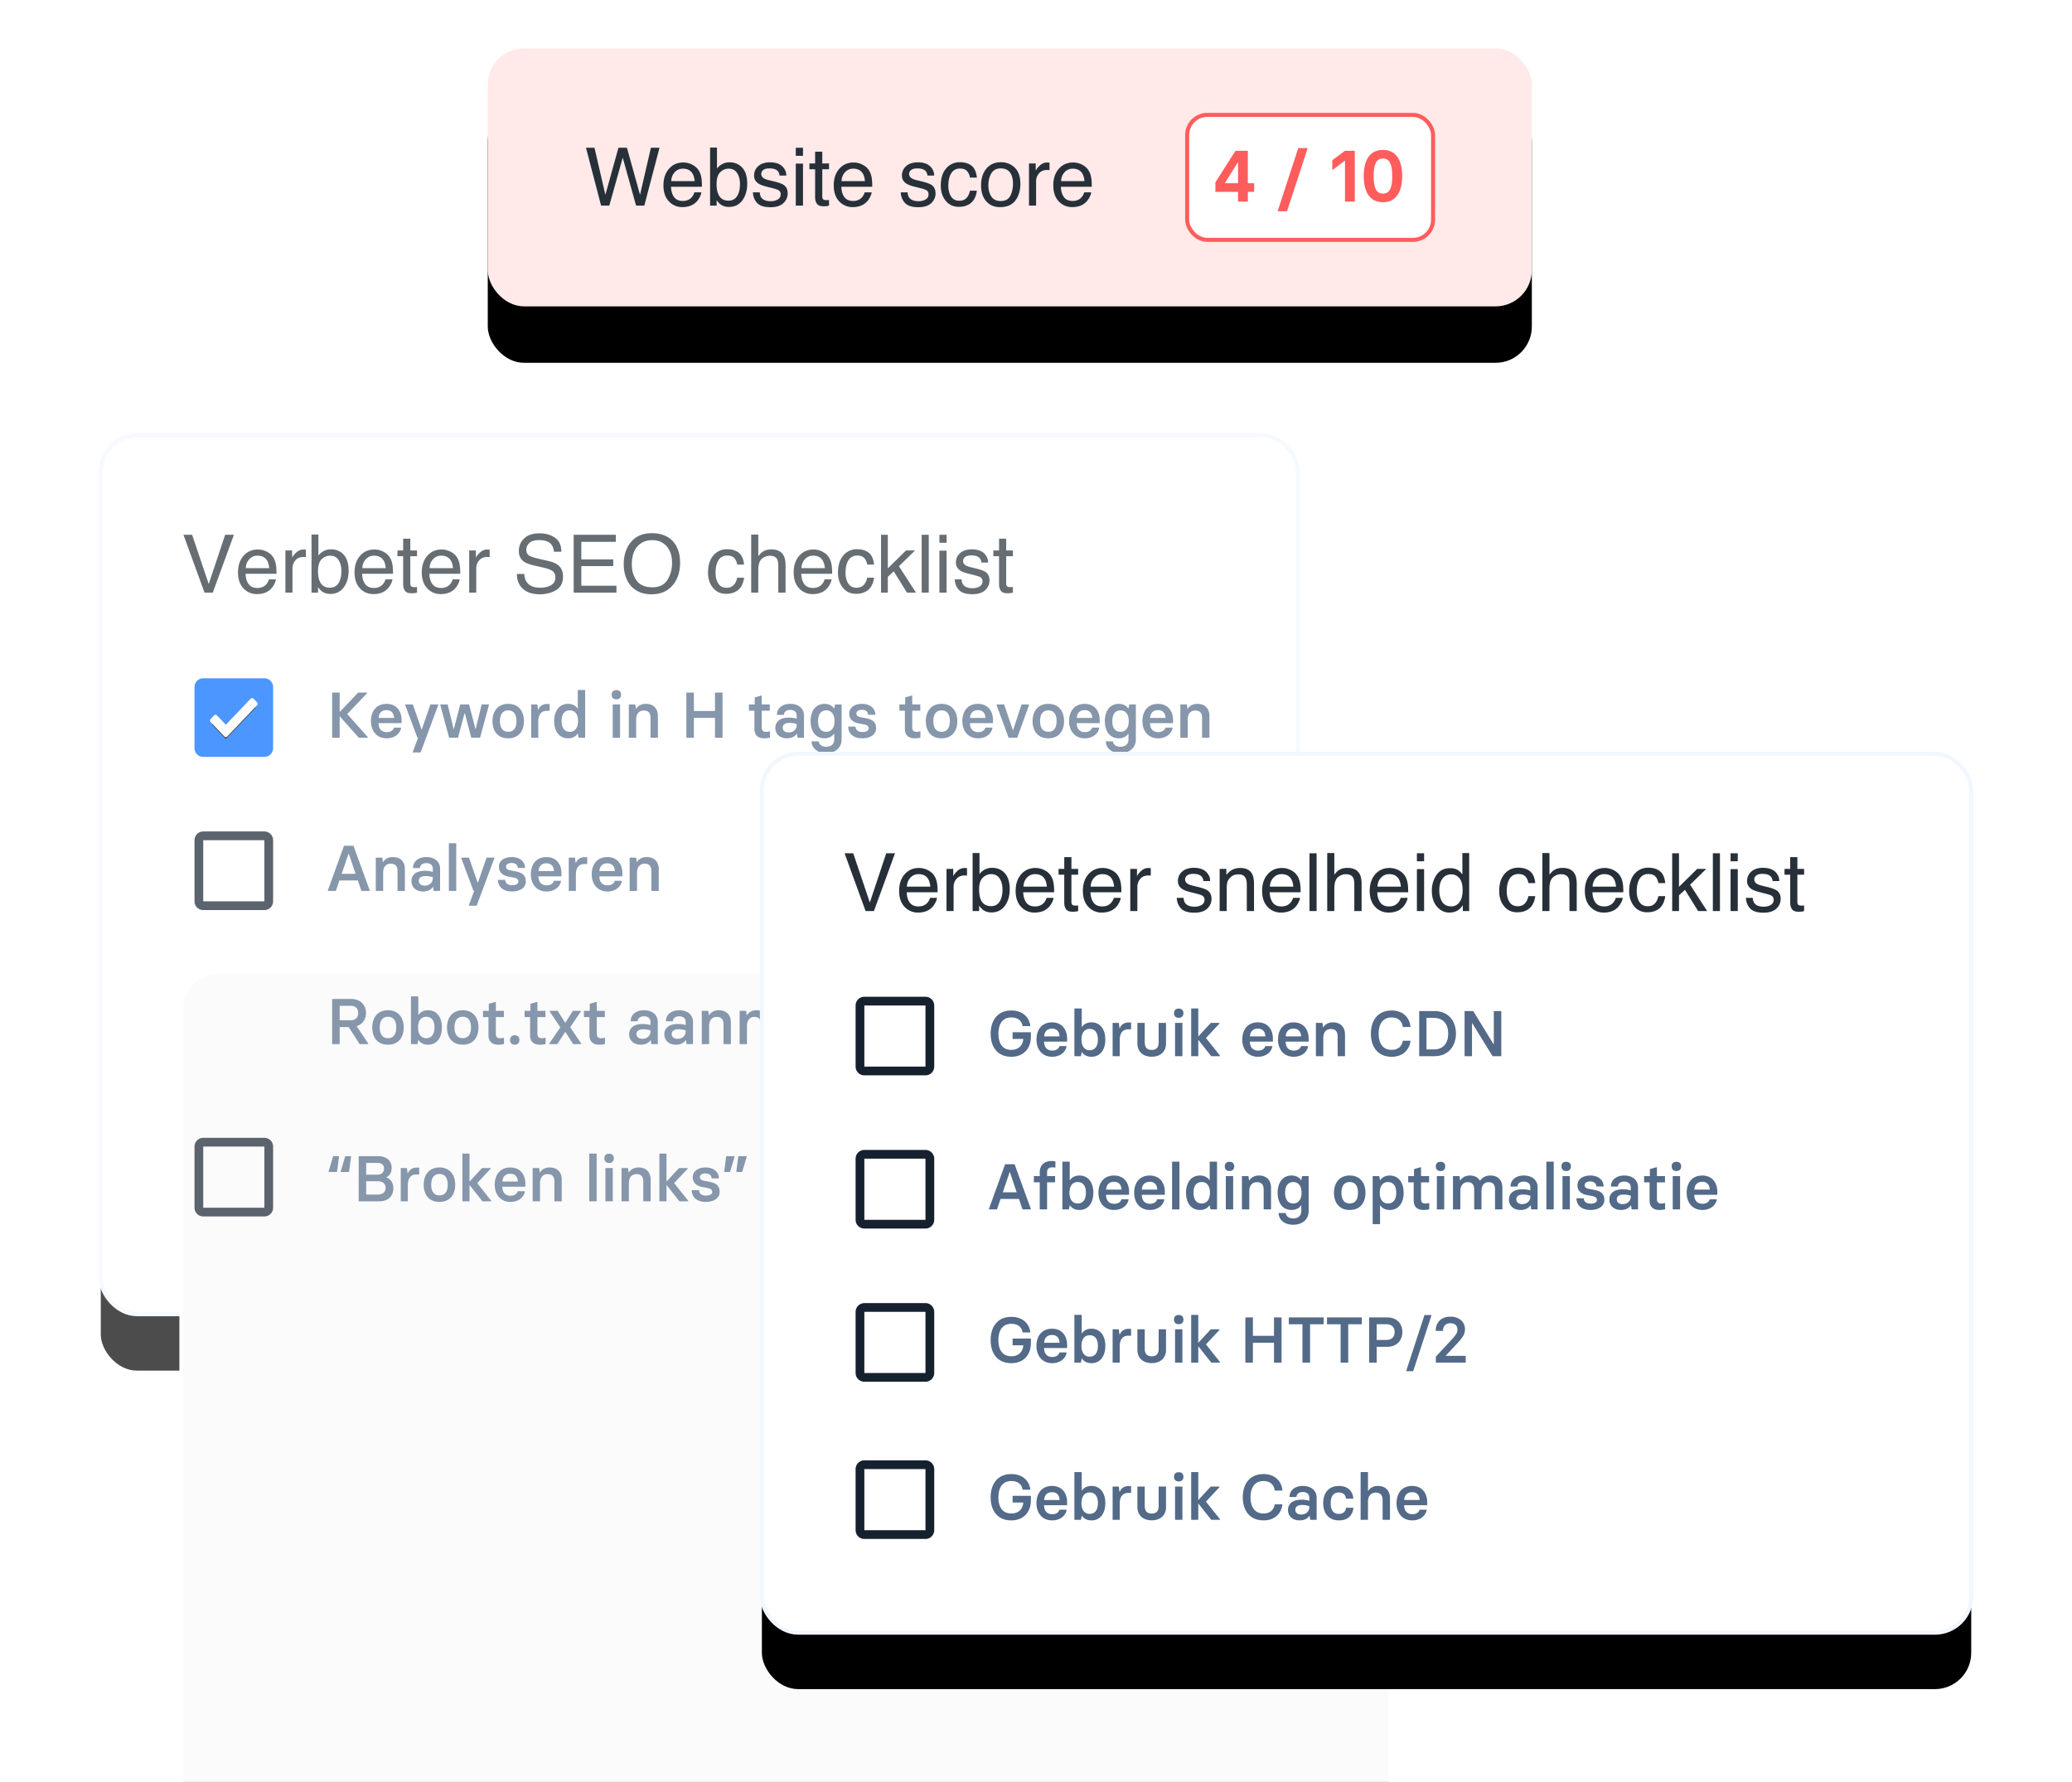 <svg xmlns="http://www.w3.org/2000/svg" xmlns:xlink="http://www.w3.org/1999/xlink" width="514" height="442"><defs><filter x="-14.3%" y="-14%" width="128.6%" height="139%" id="a"><feMorphology radius=".5" operator="dilate" in="SourceAlpha"/><feOffset dy="12"/><feGaussianBlur stdDeviation="12"/><feComposite in2="SourceAlpha" operator="out"/><feColorMatrix values="0 0 0 0 0 0 0 0 0 0.187 0 0 0 0 0.45 0 0 0 0.062 0" result="D"/><feMorphology radius=".5" operator="dilate" in="SourceAlpha"/><feOffset dy="2"/><feGaussianBlur stdDeviation="2"/><feComposite in2="SourceAlpha" operator="out"/><feColorMatrix values="0 0 0 0 0 0 0 0 0 0.206 0 0 0 0 0.496 0 0 0 0.112 0" result="H"/><feMerge><feMergeNode in="D"/><feMergeNode in="H"/></feMerge></filter><filter x="-38.7%" y="-37.2%" width="177.4%" height="197.5%" id="d"><feMorphology radius=".5" operator="dilate" in="SourceAlpha"/><feOffset dy="1"/><feGaussianBlur stdDeviation="1"/><feComposite in2="SourceAlpha" operator="out"/><feColorMatrix values="0 0 0 0 0 0 0 0 0 0 0 0 0 0 0 0 0 0 0.173 0"/></filter><filter x="-14.2%" y="-14%" width="128.3%" height="139%" id="g"><feMorphology radius=".5" operator="dilate" in="SourceAlpha"/><feOffset dy="12"/><feGaussianBlur stdDeviation="12"/><feComposite in2="SourceAlpha" operator="out"/><feColorMatrix values="0 0 0 0 0 0 0 0 0 0.187 0 0 0 0 0.45 0 0 0 0.062 0" result="D"/><feMorphology radius=".5" operator="dilate" in="SourceAlpha"/><feOffset dy="2"/><feGaussianBlur stdDeviation="2"/><feComposite in2="SourceAlpha" operator="out"/><feColorMatrix values="0 0 0 0 0 0 0 0 0 0.206 0 0 0 0 0.496 0 0 0 0.112 0" result="H"/><feMerge><feMergeNode in="D"/><feMergeNode in="H"/></feMerge></filter><filter x="-16.2%" y="-46.9%" width="132.4%" height="231.2%" id="i"><feOffset dy="12" in="SourceAlpha"/><feGaussianBlur stdDeviation="12"/><feColorMatrix values="0 0 0 0 0 0 0 0 0 0.187 0 0 0 0 0.45 0 0 0 0.062 0" result="C"/><feOffset dy="2" in="SourceAlpha"/><feGaussianBlur stdDeviation="2"/><feColorMatrix values="0 0 0 0 0 0 0 0 0 0.206 0 0 0 0 0.496 0 0 0 0.112 0" result="F"/><feMerge><feMergeNode in="C"/><feMergeNode in="F"/></feMerge></filter><rect id="b" width="297" height="218" rx="9"/><rect id="f" width="300" height="218" rx="9"/><rect id="j" width="259" height="64" rx="9"/><path id="e" d="M11.027 15.505L8.459 12.81l-.875.919 3.443 3.605 7.39-7.757-.875-.91z"/><path id="c" d="M20.583 3.25H5.417A2.173 2.173 0 003.25 5.417v15.167c0 1.192.975 2.167 2.167 2.167h15.167a2.173 2.173 0 002.167-2.167V5.417a2.173 2.173 0 00-2.167-2.167z"/><path id="h" d="M40.583 100.417v15.167H25.417v-15.167h15.167m0-2.167H25.417a2.173 2.173 0 00-2.167 2.167v15.167c0 1.192.975 2.167 2.167 2.167h15.167a2.173 2.173 0 002.167-2.167v-15.167a2.173 2.173 0 00-2.167-2.167z"/></defs><g fill="none"><g opacity=".7"><g transform="translate(25 108)"><use fill="#000" filter="url(#a)" xlink:href="#b"/><use stroke="#f2f7ff" fill="#fff" xlink:href="#b"/><path d="M27.793 39l5.234-14.346H30.85l-4.072 12.217-4.121-12.217h-2.148L25.732 39h2.061zm10.918.371a6.04 6.04 0 001.436-.156c.788-.182 1.449-.534 1.982-1.055.319-.299.607-.685.864-1.157s.409-.9.454-1.284h-1.729a3.06 3.06 0 01-.664 1.221c-.547.605-1.279.908-2.197.908-.983 0-1.709-.321-2.178-.962s-.719-1.493-.752-2.554h7.666c0-1.055-.052-1.823-.156-2.305-.117-.703-.352-1.318-.703-1.846-.365-.553-.895-1.004-1.592-1.353a4.77 4.77 0 00-2.158-.522c-1.471 0-2.663.524-3.574 1.572s-1.367 2.412-1.367 4.092c0 1.706.452 3.032 1.357 3.979a4.4 4.4 0 003.311 1.421zm3.076-6.436h-5.811c.033-.898.322-1.639.869-2.222a2.67 2.67 0 012.031-.874c1.126 0 1.93.423 2.412 1.27.26.456.426 1.064.498 1.826zM47.559 39v-6.016a2.98 2.98 0 01.713-1.968c.475-.57 1.156-.854 2.041-.854l.288.01c.088.007.184.02.288.039v-1.855l-.4-.039-.166-.01c-.697 0-1.312.252-1.846.757s-.869.933-1.006 1.284v-1.807h-1.67V39h1.758zm9.395.332c1.419 0 2.529-.547 3.33-1.641s1.201-2.467 1.201-4.121c0-1.745-.405-3.065-1.216-3.96s-1.867-1.343-3.169-1.343a3.87 3.87 0 00-1.738.396 3.9 3.9 0 00-1.377 1.147v-5.205h-1.709V39h1.621v-1.338c.371.501.719.866 1.045 1.094.547.384 1.217.576 2.012.576zm-.107-1.553c-1.263 0-2.126-.576-2.588-1.729-.247-.612-.371-1.41-.371-2.393 0-1.361.301-2.337.903-2.93s1.304-.889 2.104-.889c.918 0 1.613.361 2.085 1.084s.708 1.634.708 2.734c0 1.237-.236 2.233-.708 2.988s-1.183 1.133-2.134 1.133zm10.771 1.592a6.04 6.04 0 001.436-.156c.788-.182 1.449-.534 1.982-1.055.319-.299.607-.685.864-1.157s.409-.9.454-1.284h-1.729a3.06 3.06 0 01-.664 1.221c-.547.605-1.279.908-2.197.908-.983 0-1.709-.321-2.178-.962s-.719-1.493-.752-2.554H72.5c0-1.055-.052-1.823-.156-2.305-.117-.703-.352-1.318-.703-1.846-.365-.553-.895-1.004-1.592-1.353a4.77 4.77 0 00-2.158-.522c-1.471 0-2.663.524-3.574 1.572S62.95 32.29 62.95 33.97c0 1.706.452 3.032 1.357 3.979a4.4 4.4 0 003.311 1.421zm3.076-6.436h-5.811c.033-.898.322-1.639.869-2.222a2.67 2.67 0 012.031-.874c1.126 0 1.93.423 2.412 1.27.26.456.426 1.064.498 1.826zm6.426 6.23a5.99 5.99 0 00.708-.039c.218-.026.428-.068.63-.127v-1.387l-.342.024-.273.005c-.319 0-.547-.036-.684-.107-.247-.124-.371-.368-.371-.732v-6.826h1.67V28.54h-1.67v-2.92H75.01v2.92h-1.416v1.436h1.416V36.9c0 .671.146 1.216.439 1.636s.85.63 1.67.63zm7.178.205a6.04 6.04 0 001.436-.156c.788-.182 1.449-.534 1.982-1.055.319-.299.607-.685.864-1.157s.409-.9.454-1.284h-1.729a3.06 3.06 0 01-.664 1.221c-.547.605-1.279.908-2.197.908-.983 0-1.709-.321-2.178-.962s-.719-1.493-.752-2.554h7.666c0-1.055-.052-1.823-.156-2.305-.117-.703-.352-1.318-.703-1.846-.365-.553-.895-1.004-1.592-1.353a4.77 4.77 0 00-2.158-.522c-1.471 0-2.663.524-3.574 1.572s-1.367 2.412-1.367 4.092c0 1.706.452 3.032 1.357 3.979a4.4 4.4 0 003.311 1.421zm3.076-6.436h-5.811c.033-.898.322-1.639.869-2.222a2.67 2.67 0 012.031-.874c1.126 0 1.93.423 2.412 1.27.26.456.426 1.064.498 1.826zM93.145 39v-6.016a2.98 2.98 0 01.713-1.968c.475-.57 1.156-.854 2.041-.854l.288.01c.088.007.184.02.288.039v-1.855l-.4-.039-.166-.01c-.697 0-1.312.252-1.846.757s-.869.933-1.006 1.284v-1.807h-1.67V39h1.758zm15.762.42c1.53 0 2.873-.342 4.028-1.025s1.733-1.82 1.733-3.408c0-1.276-.456-2.249-1.367-2.92-.527-.384-1.276-.687-2.246-.908l-2.012-.459c-1.354-.312-2.223-.573-2.607-.781-.586-.326-.879-.84-.879-1.543 0-.638.251-1.198.752-1.68s1.325-.723 2.471-.723c1.419 0 2.425.374 3.018 1.123.319.41.527.999.625 1.768h1.826c0-1.595-.526-2.756-1.577-3.481s-2.329-1.089-3.833-1.089c-1.634 0-2.897.413-3.789 1.24s-1.338 1.885-1.338 3.174c0 1.191.456 2.087 1.367 2.686.527.345 1.426.661 2.695.947l1.943.439c1.055.241 1.829.524 2.324.85.488.332.732.889.732 1.67 0 1.042-.579 1.764-1.738 2.168a6.04 6.04 0 01-1.992.313c-1.628 0-2.764-.475-3.408-1.426-.339-.508-.531-1.169-.576-1.982h-1.826c-.02 1.549.475 2.777 1.484 3.682 1.009.911 2.406 1.367 4.189 1.367zM127.92 39v-1.709h-8.711v-4.863h7.92v-1.66h-7.92v-4.355h8.564v-1.758h-10.459V39h10.605zm8.701.42c2.363 0 4.183-.833 5.459-2.5 1.087-1.419 1.631-3.2 1.631-5.342 0-1.979-.475-3.604-1.426-4.873-1.217-1.628-3.092-2.441-5.625-2.441-2.422 0-4.251.885-5.488 2.656-.964 1.38-1.445 3.04-1.445 4.98 0 2.148.563 3.926 1.689 5.332 1.263 1.458 2.998 2.188 5.205 2.188zm.234-1.738c-1.803 0-3.107-.545-3.911-1.636s-1.206-2.43-1.206-4.019c0-1.986.469-3.488 1.406-4.507s2.148-1.528 3.633-1.528c1.53 0 2.736.514 3.618 1.543s1.323 2.386 1.323 4.072c0 1.595-.382 3.006-1.147 4.233s-2.004 1.841-3.716 1.841zm18.271 1.621c1.217 0 2.217-.321 2.998-.962s1.27-1.655 1.465-3.042h-1.709c-.163.775-.457 1.385-.884 1.831s-1.004.669-1.733.669c-.951 0-1.647-.358-2.09-1.074s-.664-1.598-.664-2.646c0-1.042.156-1.917.469-2.627.482-1.094 1.283-1.641 2.402-1.641.82 0 1.416.213 1.787.64s.609.962.713 1.606h1.709c-.15-1.4-.594-2.386-1.333-2.959s-1.698-.859-2.876-.859a4.32 4.32 0 00-3.408 1.533c-.892 1.022-1.338 2.451-1.338 4.287 0 1.497.407 2.746 1.221 3.745s1.904 1.499 3.271 1.499zm7.979-.303v-5.547c0-1.393.296-2.34.889-2.842s1.253-.752 1.982-.752c.879 0 1.478.286 1.797.859.195.358.293.921.293 1.689V39h1.807v-6.709c0-1.029-.146-1.833-.439-2.412-.54-1.061-1.569-1.592-3.086-1.592-.846 0-1.553.186-2.119.557-.332.215-.706.586-1.123 1.113v-5.352h-1.758V39h1.758zm13.447.371a6.04 6.04 0 001.436-.156c.788-.182 1.449-.534 1.982-1.055.319-.299.607-.685.864-1.157s.409-.9.454-1.284h-1.729a3.06 3.06 0 01-.664 1.221c-.547.605-1.279.908-2.197.908-.983 0-1.709-.321-2.178-.962s-.719-1.493-.752-2.554h7.666c0-1.055-.052-1.823-.156-2.305-.117-.703-.352-1.318-.703-1.846-.365-.553-.895-1.004-1.592-1.353a4.77 4.77 0 00-2.158-.522c-1.471 0-2.663.524-3.574 1.572s-1.367 2.412-1.367 4.092c0 1.706.452 3.032 1.357 3.979a4.4 4.4 0 003.311 1.421zm3.076-6.436h-5.811c.033-.898.322-1.639.869-2.222a2.67 2.67 0 012.031-.874c1.126 0 1.93.423 2.412 1.27.26.456.426 1.064.498 1.826zm7.744 6.367c1.217 0 2.217-.321 2.998-.962s1.27-1.655 1.465-3.042h-1.709c-.163.775-.457 1.385-.884 1.831s-1.004.669-1.733.669c-.951 0-1.647-.358-2.09-1.074s-.664-1.598-.664-2.646c0-1.042.156-1.917.469-2.627.482-1.094 1.283-1.641 2.402-1.641.82 0 1.416.213 1.787.64s.609.962.713 1.606h1.709c-.15-1.4-.594-2.386-1.333-2.959s-1.698-.859-2.876-.859a4.32 4.32 0 00-3.408 1.533c-.892 1.022-1.338 2.451-1.338 4.287 0 1.497.407 2.746 1.221 3.745s1.904 1.499 3.271 1.499zm7.871-.303v-3.926l1.475-1.348L199.98 39h2.246l-4.229-6.543 4.004-3.916h-2.246l-4.512 4.443v-8.33h-1.689V39h1.689zm10.156 0V24.654h-1.758V39h1.758zm4.424-12.354v-1.992h-1.787v1.992h1.787zm0 12.354V28.59h-1.787V39h1.787zm6.357.4c1.445 0 2.521-.339 3.228-1.016s1.06-1.481 1.06-2.412c0-.964-.342-1.67-1.025-2.119-.43-.286-1.276-.583-2.539-.889l-1.162-.283c-.508-.124-.892-.267-1.152-.43-.449-.273-.674-.638-.674-1.094 0-.417.171-.752.513-1.006s.845-.381 1.509-.381c.996 0 1.696.231 2.1.693.247.326.387.687.42 1.084h1.66c.013-.677-.199-1.309-.635-1.895-.697-.924-1.833-1.387-3.408-1.387-1.204 0-2.163.306-2.876.918s-1.069 1.413-1.069 2.402c0 .84.378 1.497 1.133 1.973.423.273 1.081.521 1.973.742l1.396.352c.749.189 1.25.355 1.504.498a1.12 1.12 0 01.596 1.025c0 .592-.247 1.03-.742 1.313s-1.068.425-1.719.425c-1.094 0-1.862-.283-2.305-.85-.241-.312-.387-.762-.439-1.348h-1.689c.046 1.042.392 1.916 1.04 2.622s1.75 1.06 3.306 1.06zm8.76-.234a5.99 5.99 0 00.708-.039c.218-.026.428-.068.63-.127v-1.387l-.342.024-.273.005c-.319 0-.547-.036-.684-.107-.247-.124-.371-.368-.371-.732v-6.826h1.67V28.54h-1.67v-2.92h-1.777v2.92h-1.416v1.436h1.416V36.9c0 .671.146 1.216.439 1.636s.85.63 1.67.63z" fill="#273038"/></g><g transform="translate(45 165)"><path d="M39.264 18v-5.328L44.016 18h2.224v-.16l-5.104-5.712 4.928-5.168V6.8h-2.208l-4.592 4.816V6.8h-1.872V18h1.872zm11.664.144c1.968 0 3.36-1.152 3.584-2.656h-1.776c-.192.672-.8 1.12-1.808 1.12-1.344 0-2.016-.912-2.016-2.224h5.712v-.768c0-2.272-1.312-4.016-3.728-4.016-2.608 0-3.872 1.904-3.872 4.272 0 2.4 1.392 4.272 3.904 4.272zm1.824-5.056h-3.824c.048-1.072.64-1.936 1.968-1.936 1.248 0 1.84.848 1.856 1.936zm6.576 8.576l4.384-11.76v-.16h-1.936l-2.144 6.208h-.064l-2.144-6.208H55.52v.16l3.008 8.048.192.016-1.312 3.536v.16h1.92zM68.608 18l1.648-6.08h.064L71.904 18h2.192l2.192-8.096v-.16H74.48l-1.472 6.08h-.064l-1.584-6.08h-2.192l-1.584 6.08h-.064l-1.472-6.08h-1.824v.16L66.416 18h2.192zm12.464.144c2.624 0 3.904-1.856 3.904-4.272S83.664 9.6 81.072 9.6s-3.904 1.856-3.904 4.272c0 2.432 1.28 4.272 3.904 4.272zm0-1.616c-1.376 0-2.048-.992-2.048-2.656 0-1.632.656-2.656 2.048-2.656s2.048 1.008 2.048 2.656c0 1.664-.656 2.656-2.048 2.656zM88.528 18v-4.032c0-1.68.72-2.64 2.112-2.64h.704V9.632h-.672c-1.04 0-1.808.576-2.144 1.424h-.064l-.16-1.312h-1.536V18h1.76zm7.376.144c1.2 0 1.952-.512 2.368-1.136h.064l.208.992h1.616V6.16h-1.824v4.576h-.064c-.416-.624-1.168-1.136-2.368-1.136-2.224 0-3.424 1.808-3.44 4.256.016 2.592 1.312 4.288 3.44 4.288zm.448-1.616c-1.488 0-2.032-1.216-2.032-2.672 0-1.424.528-2.64 2.032-2.64 1.472 0 2.048 1.216 2.048 2.64 0 1.44-.592 2.672-2.048 2.672zm11.552-8.048c.752 0 1.168-.448 1.168-1.152s-.416-1.136-1.168-1.136c-.768 0-1.168.432-1.168 1.136s.4 1.152 1.168 1.152zm.912 9.52V9.744h-1.824V18h1.824zm4 0v-4.56c0-1.376.736-2.192 1.888-2.192s1.68.656 1.68 1.808V18h1.824v-5.392c0-1.872-1.136-3.008-2.976-3.008-1.184 0-1.968.512-2.416 1.216h-.064l-.144-1.072h-1.616V18h1.824zm14.32 0v-4.928h5.232V18h1.872V6.8h-1.872v4.56h-5.232V6.8h-1.872V18h1.872zm17.456.144c.624 0 1.152-.096 1.408-.176v-1.536h-.16a2.665 2.665 0 01-.8.112c-.736 0-1.072-.336-1.072-1.12v-4.128h2V9.744h-2V7.552h-.16L142.224 8v1.744h-1.44v1.552h1.36v4.448c0 1.424.688 2.4 2.448 2.4zm5.632 0c1.104 0 1.952-.416 2.432-1.12h.064l.128.976h1.6v-5.504c0-1.632-1.232-2.896-3.408-2.896-2.08 0-3.312 1.168-3.312 2.736h1.728c.016-.672.544-1.232 1.552-1.232 1.152 0 1.632.64 1.632 1.408v.768a7.24 7.24 0 00-1.92-.272c-2.368 0-3.376 1.12-3.376 2.56 0 1.456 1.056 2.576 2.88 2.576zm.416-1.456c-.992 0-1.472-.512-1.472-1.184 0-.736.576-1.184 1.68-1.184.608 0 1.184.08 1.792.288v.272c0 .976-.784 1.808-2 1.808zm9.312 5.12c2.336 0 3.824-1.392 3.824-3.36V9.744h-1.616l-.208.992h-.064c-.416-.624-1.168-1.136-2.368-1.136-2.128 0-3.424 1.696-3.44 4.272.016 2.464 1.216 4.272 3.44 4.272 1.2 0 1.952-.512 2.368-1.136h.064v1.408c0 1.024-.64 1.824-2 1.824-1.184 0-1.792-.656-1.856-1.344h-1.776c.048 1.712 1.472 2.912 3.632 2.912zm.016-5.28c-1.504 0-2.032-1.216-2.032-2.656s.544-2.656 2.032-2.656c1.456 0 2.048 1.232 2.048 2.656s-.576 2.656-2.048 2.656zm8.944 1.616c1.92 0 3.424-.896 3.424-2.496 0-1.568-.96-2.16-2.4-2.464l-1.408-.272c-.688-.112-1.088-.4-1.088-.896 0-.608.56-.944 1.376-.944.944 0 1.504.48 1.536 1.232h1.792c0-1.6-1.312-2.704-3.296-2.704-2 0-3.184 1.04-3.184 2.4 0 1.408.944 2.16 2.288 2.432l1.456.272c.752.16 1.088.48 1.088.944 0 .576-.544.928-1.584.928s-1.68-.512-1.68-1.328h-1.824c.048 1.744 1.28 2.896 3.504 2.896zm13.008 0c.624 0 1.152-.096 1.408-.176v-1.536h-.16a2.665 2.665 0 01-.8.112c-.736 0-1.072-.336-1.072-1.12v-4.128h2V9.744h-2V7.552h-.16L179.552 8v1.744h-1.44v1.552h1.36v4.448c0 1.424.688 2.4 2.448 2.4zm6.656 0c2.624 0 3.904-1.856 3.904-4.272S191.168 9.6 188.576 9.6s-3.904 1.856-3.904 4.272c0 2.432 1.28 4.272 3.904 4.272zm0-1.616c-1.376 0-2.048-.992-2.048-2.656 0-1.632.656-2.656 2.048-2.656s2.048 1.008 2.048 2.656c0 1.664-.656 2.656-2.048 2.656zm9.056 1.616c1.968 0 3.36-1.152 3.584-2.656h-1.776c-.192.672-.8 1.12-1.808 1.12-1.344 0-2.016-.912-2.016-2.224h5.712v-.768c0-2.272-1.312-4.016-3.728-4.016-2.608 0-3.872 1.904-3.872 4.272 0 2.4 1.392 4.272 3.904 4.272zm1.824-5.056h-3.824c.048-1.072.64-1.936 1.968-1.936 1.248 0 1.84.848 1.856 1.936zM207.344 18l2.928-8.096v-.16h-1.856l-2.096 6.368h-.064l-2.16-6.368h-1.872v.16L205.2 18h2.144zm7.712.144c2.624 0 3.904-1.856 3.904-4.272S217.648 9.6 215.056 9.6s-3.904 1.856-3.904 4.272c0 2.432 1.28 4.272 3.904 4.272zm0-1.616c-1.376 0-2.048-.992-2.048-2.656 0-1.632.656-2.656 2.048-2.656s2.048 1.008 2.048 2.656c0 1.664-.656 2.656-2.048 2.656zm9.056 1.616c1.968 0 3.36-1.152 3.584-2.656h-1.776c-.192.672-.8 1.12-1.808 1.12-1.344 0-2.016-.912-2.016-2.224h5.712v-.768c0-2.272-1.312-4.016-3.728-4.016-2.608 0-3.872 1.904-3.872 4.272 0 2.4 1.392 4.272 3.904 4.272zm1.824-5.056h-3.824c.048-1.072.64-1.936 1.968-1.936 1.248 0 1.84.848 1.856 1.936zm7.008 8.72c2.336 0 3.824-1.392 3.824-3.36V9.744h-1.616l-.208.992h-.064c-.416-.624-1.168-1.136-2.368-1.136-2.128 0-3.424 1.696-3.44 4.272.016 2.464 1.216 4.272 3.44 4.272 1.2 0 1.952-.512 2.368-1.136h.064v1.408c0 1.024-.64 1.824-2 1.824-1.184 0-1.792-.656-1.856-1.344h-1.776c.048 1.712 1.472 2.912 3.632 2.912zm.016-5.28c-1.504 0-2.032-1.216-2.032-2.656s.544-2.656 2.032-2.656c1.456 0 2.048 1.232 2.048 2.656s-.576 2.656-2.048 2.656zm9.344 1.616c1.968 0 3.36-1.152 3.584-2.656h-1.776c-.192.672-.8 1.12-1.808 1.12-1.344 0-2.016-.912-2.016-2.224H246v-.768c0-2.272-1.312-4.016-3.728-4.016-2.608 0-3.872 1.904-3.872 4.272 0 2.4 1.392 4.272 3.904 4.272zm1.824-5.056h-3.824c.048-1.072.64-1.936 1.968-1.936 1.248 0 1.84.848 1.856 1.936zM249.632 18v-4.56c0-1.376.736-2.192 1.888-2.192s1.68.656 1.68 1.808V18h1.824v-5.392c0-1.872-1.136-3.008-2.976-3.008-1.184 0-1.968.512-2.416 1.216h-.064l-.144-1.072h-1.616V18h1.824z" fill="#536a88"/><use xlink:href="#c" fill="#006aff"/><use fill="#000" filter="url(#d)" xlink:href="#e"/><use stroke="#fff" fill="#f9f9f9" xlink:href="#e" stroke-linejoin="round"/><path d="M20.583 43.417v15.167H5.417V43.417h15.167m0-2.167H5.417a2.173 2.173 0 00-2.167 2.167v15.167c0 1.192.975 2.167 2.167 2.167h15.167a2.173 2.173 0 002.167-2.167V43.417a2.173 2.173 0 00-2.167-2.167z" fill="#162130"/><g transform="translate(0 76)"><use xlink:href="#c" fill="#006aff"/><use fill="#000" filter="url(#d)" xlink:href="#f" href="#e"/><use stroke="#fff" fill="#f9f9f9" xlink:href="#f" stroke-linejoin="round" href="#e"/></g><path d="M20.583 119.417v15.167H5.417v-15.167h15.167m0-2.167H5.417a2.173 2.173 0 00-2.167 2.167v15.167c0 1.192.975 2.167 2.167 2.167h15.167a2.173 2.173 0 002.167-2.167v-15.167a2.173 2.173 0 00-2.167-2.167z" fill="#162130"/><path d="M38.32 56l.88-2.592h4.576l.88 2.592h2.048v-.16L42.688 44.8h-2.352l-4 11.04V56h1.984zm4.896-4.24H39.76l1.696-4.992h.064l1.696 4.992zM50.048 56v-4.56c0-1.376.736-2.192 1.888-2.192s1.68.656 1.68 1.808V56h1.824v-5.392c0-1.872-1.136-3.008-2.976-3.008-1.184 0-1.968.512-2.416 1.216h-.064l-.144-1.072h-1.616V56h1.824zm9.904.144c1.104 0 1.952-.416 2.432-1.12h.064l.128.976h1.6v-5.504c0-1.632-1.232-2.896-3.408-2.896-2.08 0-3.312 1.168-3.312 2.736h1.728c.016-.672.544-1.232 1.552-1.232 1.152 0 1.632.64 1.632 1.408v.768a7.24 7.24 0 00-1.92-.272c-2.368 0-3.376 1.12-3.376 2.56 0 1.456 1.056 2.576 2.88 2.576zm.416-1.456c-.992 0-1.472-.512-1.472-1.184 0-.736.576-1.184 1.68-1.184.608 0 1.184.08 1.792.288v.272c0 .976-.784 1.808-2 1.808zM68.176 56V44.16h-1.824V56h1.824zm5.072 3.664l4.384-11.76v-.16h-1.936l-2.144 6.208h-.064l-2.144-6.208H69.44v.16l3.008 8.048.192.016-1.312 3.536v.16h1.92zm8.768-3.52c1.92 0 3.424-.896 3.424-2.496 0-1.568-.96-2.16-2.4-2.464l-1.408-.272c-.688-.112-1.088-.4-1.088-.896 0-.608.56-.944 1.376-.944.944 0 1.504.48 1.536 1.232h1.792c0-1.6-1.312-2.704-3.296-2.704-2 0-3.184 1.04-3.184 2.4 0 1.408.944 2.16 2.288 2.432l1.456.272c.752.16 1.088.48 1.088.944 0 .576-.544.928-1.584.928s-1.68-.512-1.68-1.328h-1.824c.048 1.744 1.28 2.896 3.504 2.896zm8.576 0c1.968 0 3.36-1.152 3.584-2.656H92.4c-.192.672-.8 1.12-1.808 1.12-1.344 0-2.016-.912-2.016-2.224h5.712v-.768c0-2.272-1.312-4.016-3.728-4.016-2.608 0-3.872 1.904-3.872 4.272 0 2.4 1.392 4.272 3.904 4.272zm1.824-5.056h-3.824c.048-1.072.64-1.936 1.968-1.936 1.248 0 1.84.848 1.856 1.936zM97.856 56v-4.032c0-1.68.72-2.64 2.112-2.64h.704v-1.696H100c-1.04 0-1.808.576-2.144 1.424h-.064l-.16-1.312h-1.536V56h1.76zm7.84.144c1.968 0 3.36-1.152 3.584-2.656h-1.776c-.192.672-.8 1.12-1.808 1.12-1.344 0-2.016-.912-2.016-2.224h5.712v-.768c0-2.272-1.312-4.016-3.728-4.016-2.608 0-3.872 1.904-3.872 4.272 0 2.4 1.392 4.272 3.904 4.272zm1.824-5.056h-3.824c.048-1.072.64-1.936 1.968-1.936 1.248 0 1.84.848 1.856 1.936zM113.024 56v-4.56c0-1.376.736-2.192 1.888-2.192s1.68.656 1.68 1.808V56h1.824v-5.392c0-1.872-1.136-3.008-2.976-3.008-1.184 0-1.968.512-2.416 1.216h-.064l-.144-1.072H111.2V56h1.824zm-73.76 38v-4.224h2.24L44.208 94h2.128v-.16l-2.864-4.288c1.408-.464 2.32-1.664 2.32-3.296 0-1.904-1.344-3.456-3.664-3.456h-4.736V94h1.872zm2.752-5.92h-2.752v-3.584h2.752c1.232 0 1.84.736 1.84 1.776 0 1.056-.592 1.808-1.84 1.808zm9.232 6.064c2.624 0 3.904-1.856 3.904-4.272S53.84 85.6 51.248 85.6s-3.904 1.856-3.904 4.272c0 2.432 1.28 4.272 3.904 4.272zm0-1.616c-1.376 0-2.048-.992-2.048-2.656 0-1.632.656-2.656 2.048-2.656s2.048 1.008 2.048 2.656c0 1.664-.656 2.656-2.048 2.656zm9.936 1.616c2.144 0 3.44-1.696 3.44-4.288 0-2.448-1.216-4.256-3.44-4.256-1.2 0-1.936.512-2.352 1.136h-.064V82.16h-1.824V94h1.616l.208-.992h.064c.416.624 1.152 1.136 2.352 1.136zm-.448-1.616c-1.456 0-2.032-1.232-2.032-2.672 0-1.424.576-2.64 2.032-2.64 1.504 0 2.048 1.216 2.048 2.64 0 1.456-.56 2.672-2.048 2.672zm9.056 1.616c2.624 0 3.904-1.856 3.904-4.272S72.384 85.6 69.792 85.6s-3.904 1.856-3.904 4.272c0 2.432 1.28 4.272 3.904 4.272zm0-1.616c-1.376 0-2.048-.992-2.048-2.656 0-1.632.656-2.656 2.048-2.656s2.048 1.008 2.048 2.656c0 1.664-.656 2.656-2.048 2.656zm8.832 1.616c.624 0 1.152-.096 1.408-.176v-1.536h-.16a2.665 2.665 0 01-.8.112c-.736 0-1.072-.336-1.072-1.12v-4.128h2v-1.552h-2v-2.192h-.16L76.256 84v1.744h-1.44v1.552h1.36v4.448c0 1.424.688 2.4 2.448 2.4zm4.08 0c.736 0 1.152-.464 1.152-1.168s-.416-1.168-1.152-1.168c-.768 0-1.168.464-1.168 1.168s.4 1.168 1.168 1.168zm6.24 0c.624 0 1.152-.096 1.408-.176v-1.536h-.16a2.665 2.665 0 01-.8.112c-.736 0-1.072-.336-1.072-1.12v-4.128h2v-1.552h-2v-2.192h-.16L86.576 84v1.744h-1.44v1.552h1.36v4.448c0 1.424.688 2.4 2.448 2.4zM93.248 94l1.952-3.008h.064L97.184 94h1.984v-.16l-2.72-4.016 2.64-3.92v-.16H97.12l-1.856 2.928H95.2l-1.872-2.928H91.36v.16L94 89.84l-2.736 4V94h1.984zm10.416.144c.624 0 1.152-.096 1.408-.176v-1.536h-.16a2.665 2.665 0 01-.8.112c-.736 0-1.072-.336-1.072-1.12v-4.128h2v-1.552h-2v-2.192h-.16l-1.584.448v1.744h-1.44v1.552h1.36v4.448c0 1.424.688 2.4 2.448 2.4zm10.288 0c1.104 0 1.952-.416 2.432-1.12h.064l.128.976h1.6v-5.504c0-1.632-1.232-2.896-3.408-2.896-2.08 0-3.312 1.168-3.312 2.736h1.728c.016-.672.544-1.232 1.552-1.232 1.152 0 1.632.64 1.632 1.408v.768a7.24 7.24 0 00-1.92-.272c-2.368 0-3.376 1.12-3.376 2.56 0 1.456 1.056 2.576 2.88 2.576zm.416-1.456c-.992 0-1.472-.512-1.472-1.184 0-.736.576-1.184 1.68-1.184.608 0 1.184.08 1.792.288v.272c0 .976-.784 1.808-2 1.808zm8.32 1.456c1.104 0 1.952-.416 2.432-1.12h.064l.128.976h1.6v-5.504c0-1.632-1.232-2.896-3.408-2.896-2.08 0-3.312 1.168-3.312 2.736h1.728c.016-.672.544-1.232 1.552-1.232 1.152 0 1.632.64 1.632 1.408v.768a7.24 7.24 0 00-1.92-.272c-2.368 0-3.376 1.12-3.376 2.56 0 1.456 1.056 2.576 2.88 2.576zm.416-1.456c-.992 0-1.472-.512-1.472-1.184 0-.736.576-1.184 1.68-1.184.608 0 1.184.08 1.792.288v.272c0 .976-.784 1.808-2 1.808zM130.912 94v-4.56c0-1.376.736-2.192 1.888-2.192s1.68.656 1.68 1.808V94h1.824v-5.392c0-1.872-1.136-3.008-2.976-3.008-1.184 0-1.968.512-2.416 1.216h-.064l-.144-1.072h-1.616V94h1.824zm9.392 0v-4.56c0-1.376.736-2.192 1.84-2.192 1.136 0 1.6.688 1.6 1.808V94h1.808v-4.56c0-1.376.656-2.192 1.76-2.192 1.136 0 1.6.688 1.6 1.808V94h1.824v-5.392c0-1.856-1.12-3.008-2.944-3.008-1.312 0-2.144.592-2.576 1.296h-.048c-.464-.832-1.328-1.296-2.48-1.296-1.2 0-1.936.512-2.384 1.216h-.064l-.144-1.072h-1.616V94h1.824zm14.944.144c1.104 0 1.952-.416 2.432-1.12h.064l.128.976h1.6v-5.504c0-1.632-1.232-2.896-3.408-2.896-2.08 0-3.312 1.168-3.312 2.736h1.728c.016-.672.544-1.232 1.552-1.232 1.152 0 1.632.64 1.632 1.408v.768a7.24 7.24 0 00-1.92-.272c-2.368 0-3.376 1.12-3.376 2.56 0 1.456 1.056 2.576 2.88 2.576zm.416-1.456c-.992 0-1.472-.512-1.472-1.184 0-.736.576-1.184 1.68-1.184.608 0 1.184.08 1.792.288v.272c0 .976-.784 1.808-2 1.808zM163.408 94v-4.064L166.624 94h2.16v-.16l-3.472-4.352 3.344-3.584v-.16h-2.144l-3.104 3.36V82.16h-1.76V94h1.76zm10.16.144c1.968 0 3.36-1.152 3.584-2.656h-1.776c-.192.672-.8 1.12-1.808 1.12-1.344 0-2.016-.912-2.016-2.224h5.712v-.768c0-2.272-1.312-4.016-3.728-4.016-2.608 0-3.872 1.904-3.872 4.272 0 2.4 1.392 4.272 3.904 4.272zm1.824-5.056h-3.824c.048-1.072.64-1.936 1.968-1.936 1.248 0 1.84.848 1.856 1.936zM180.896 94v-4.56c0-1.376.736-2.192 1.888-2.192s1.68.656 1.68 1.808V94h1.824v-5.392c0-1.872-1.136-3.008-2.976-3.008-1.184 0-1.968.512-2.416 1.216h-.064l-.144-1.072h-1.616V94h1.824zM38.592 125.72l.496-3.76v-.16h-1.44l-1.12 3.76v.16h2.064zm2.992 0l.496-3.76v-.16h-1.44l-1.12 3.76v.16h2.064zm7.424 7.28c2.192 0 3.568-1.184 3.568-3.232 0-1.536-.8-2.32-1.696-2.704V127c.72-.384 1.28-1.072 1.28-2.288 0-1.84-1.376-2.912-3.312-2.912h-4.864V133h5.024zm-.512-6.608H45.84v-2.928h2.768c1.088 0 1.648.528 1.648 1.392 0 1.024-.656 1.536-1.76 1.536zm.24 4.928H45.84v-3.296h2.896c1.28 0 1.92.656 1.92 1.648 0 1.008-.704 1.648-1.92 1.648zm7.44 1.68v-4.032c0-1.68.72-2.64 2.112-2.64h.704v-1.696h-.672c-1.04 0-1.808.576-2.144 1.424h-.064l-.16-1.312h-1.536V133h1.76zm7.84.144c2.624 0 3.904-1.856 3.904-4.272s-1.312-4.272-3.904-4.272-3.904 1.856-3.904 4.272c0 2.432 1.28 4.272 3.904 4.272zm0-1.616c-1.376 0-2.048-.992-2.048-2.656 0-1.632.656-2.656 2.048-2.656s2.048 1.008 2.048 2.656c0 1.664-.656 2.656-2.048 2.656zM71.472 133v-4.064L74.688 133h2.16v-.16l-3.472-4.352 3.344-3.584v-.16h-2.144l-3.104 3.36v-6.944h-1.76V133h1.76zm10.16.144c1.968 0 3.36-1.152 3.584-2.656H83.44c-.192.672-.8 1.12-1.808 1.12-1.344 0-2.016-.912-2.016-2.224h5.712v-.768c0-2.272-1.312-4.016-3.728-4.016-2.608 0-3.872 1.904-3.872 4.272 0 2.4 1.392 4.272 3.904 4.272zm1.824-5.056h-3.824c.048-1.072.64-1.936 1.968-1.936 1.248 0 1.84.848 1.856 1.936zM88.96 133v-4.56c0-1.376.736-2.192 1.888-2.192s1.68.656 1.68 1.808V133h1.824v-5.392c0-1.872-1.136-3.008-2.976-3.008-1.184 0-1.968.512-2.416 1.216h-.064l-.144-1.072h-1.616V133h1.824zm14.048 0v-11.84h-1.824V133h1.824zm3.088-9.52c.752 0 1.168-.448 1.168-1.152s-.416-1.136-1.168-1.136c-.768 0-1.168.432-1.168 1.136s.4 1.152 1.168 1.152zm.912 9.52v-8.256h-1.824V133h1.824zm4 0v-4.56c0-1.376.736-2.192 1.888-2.192s1.68.656 1.68 1.808V133h1.824v-5.392c0-1.872-1.136-3.008-2.976-3.008-1.184 0-1.968.512-2.416 1.216h-.064l-.144-1.072h-1.616V133h1.824zm9.328 0v-4.064l3.216 4.064h2.16v-.16l-3.472-4.352 3.344-3.584v-.16h-2.144l-3.104 3.36v-6.944h-1.76V133h1.76zm9.76.144c1.92 0 3.424-.896 3.424-2.496 0-1.568-.96-2.16-2.4-2.464l-1.408-.272c-.688-.112-1.088-.4-1.088-.896 0-.608.56-.944 1.376-.944.944 0 1.504.48 1.536 1.232h1.792c0-1.6-1.312-2.704-3.296-2.704-2 0-3.184 1.04-3.184 2.4 0 1.408.944 2.16 2.288 2.432l1.456.272c.752.16 1.088.48 1.088.944 0 .576-.544.928-1.584.928s-1.68-.512-1.68-1.328h-1.824c.048 1.744 1.28 2.896 3.504 2.896zm6-7.424l1.12-3.76v-.16h-2.064l-.496 3.76v.16h1.44zm3.008 0l1.12-3.76v-.16h-2.064l-.496 3.76v.16h1.44zm10.816 7.424c2.624 0 3.904-1.856 3.904-4.272s-1.312-4.272-3.904-4.272-3.904 1.856-3.904 4.272c0 2.432 1.28 4.272 3.904 4.272zm0-1.616c-1.376 0-2.048-.992-2.048-2.656 0-1.632.656-2.656 2.048-2.656s2.048 1.008 2.048 2.656c0 1.664-.656 2.656-2.048 2.656zm7.52 5.136v-4.656h.064c.416.624 1.152 1.136 2.352 1.136 2.224 0 3.44-1.808 3.44-4.272 0-2.576-1.312-4.272-3.44-4.272-1.2 0-1.936.512-2.352 1.136h-.064l-.208-.992h-1.616v11.92h1.824zm1.968-5.136c-1.456 0-2.032-1.232-2.032-2.656s.576-2.656 2.032-2.656c1.488 0 2.048 1.216 2.048 2.656s-.544 2.656-2.048 2.656zm7.52 1.472v-11.84h-1.824V133h1.824zm5.536.144c2.624 0 3.904-1.856 3.904-4.272s-1.312-4.272-3.904-4.272-3.904 1.856-3.904 4.272c0 2.432 1.28 4.272 3.904 4.272zm0-1.616c-1.376 0-2.048-.992-2.048-2.656 0-1.632.656-2.656 2.048-2.656s2.048 1.008 2.048 2.656c0 1.664-.656 2.656-2.048 2.656zm8.656 1.616c1.92 0 3.424-.896 3.424-2.496 0-1.568-.96-2.16-2.4-2.464l-1.408-.272c-.688-.112-1.088-.4-1.088-.896 0-.608.56-.944 1.376-.944.944 0 1.504.48 1.536 1.232h1.792c0-1.6-1.312-2.704-3.296-2.704-2 0-3.184 1.04-3.184 2.4 0 1.408.944 2.16 2.288 2.432l1.456.272c.752.16 1.088.48 1.088.944 0 .576-.544.928-1.584.928s-1.68-.512-1.68-1.328h-1.824c.048 1.744 1.28 2.896 3.504 2.896zm8.176 0c1.92 0 3.424-.896 3.424-2.496 0-1.568-.96-2.16-2.4-2.464l-1.408-.272c-.688-.112-1.088-.4-1.088-.896 0-.608.56-.944 1.376-.944.944 0 1.504.48 1.536 1.232h1.792c0-1.6-1.312-2.704-3.296-2.704-2 0-3.184 1.04-3.184 2.4 0 1.408.944 2.16 2.288 2.432l1.456.272c.752.16 1.088.48 1.088.944 0 .576-.544.928-1.584.928s-1.68-.512-1.68-1.328h-1.824c.048 1.744 1.28 2.896 3.504 2.896zm8.576 0c1.968 0 3.36-1.152 3.584-2.656h-1.776c-.192.672-.8 1.12-1.808 1.12-1.344 0-2.016-.912-2.016-2.224h5.712v-.768c0-2.272-1.312-4.016-3.728-4.016-2.608 0-3.872 1.904-3.872 4.272 0 2.4 1.392 4.272 3.904 4.272zm1.824-5.056h-3.824c.048-1.072.64-1.936 1.968-1.936 1.248 0 1.84.848 1.856 1.936zM205.2 133v-4.56c0-1.376.736-2.192 1.888-2.192s1.68.656 1.68 1.808V133h1.824v-5.392c0-1.872-1.136-3.008-2.976-3.008-1.184 0-1.968.512-2.416 1.216h-.064l-.144-1.072h-1.616V133h1.824z" fill="#536a88"/></g></g><g transform="translate(189 187)"><use fill="#000" filter="url(#g)" xlink:href="#f"/><use stroke="#f2f7ff" fill="#fff" xlink:href="#f"/><path d="M27.793 39l5.234-14.346H30.85l-4.072 12.217-4.121-12.217h-2.148L25.732 39h2.061zm10.918.371a6.04 6.04 0 001.436-.156c.788-.182 1.449-.534 1.982-1.055.319-.299.607-.685.864-1.157s.409-.9.454-1.284h-1.729a3.06 3.06 0 01-.664 1.221c-.547.605-1.279.908-2.197.908-.983 0-1.709-.321-2.178-.962s-.719-1.493-.752-2.554h7.666c0-1.055-.052-1.823-.156-2.305-.117-.703-.352-1.318-.703-1.846-.365-.553-.895-1.004-1.592-1.353a4.77 4.77 0 00-2.158-.522c-1.471 0-2.663.524-3.574 1.572s-1.367 2.412-1.367 4.092c0 1.706.452 3.032 1.357 3.979a4.4 4.4 0 003.311 1.421zm3.076-6.436h-5.811c.033-.898.322-1.639.869-2.222a2.67 2.67 0 012.031-.874c1.126 0 1.93.423 2.412 1.27.26.456.426 1.064.498 1.826zM47.559 39v-6.016a2.98 2.98 0 01.713-1.968c.475-.57 1.156-.854 2.041-.854l.288.01c.088.007.184.02.288.039v-1.855l-.4-.039-.166-.01c-.697 0-1.312.252-1.846.757s-.869.933-1.006 1.284v-1.807h-1.67V39h1.758zm9.395.332c1.419 0 2.529-.547 3.33-1.641s1.201-2.467 1.201-4.121c0-1.745-.405-3.065-1.216-3.96s-1.867-1.343-3.169-1.343a3.87 3.87 0 00-1.738.396 3.9 3.9 0 00-1.377 1.147v-5.205h-1.709V39h1.621v-1.338c.371.501.719.866 1.045 1.094.547.384 1.217.576 2.012.576zm-.107-1.553c-1.263 0-2.126-.576-2.588-1.729-.247-.612-.371-1.41-.371-2.393 0-1.361.301-2.337.903-2.93s1.304-.889 2.104-.889c.918 0 1.613.361 2.085 1.084s.708 1.634.708 2.734c0 1.237-.236 2.233-.708 2.988s-1.183 1.133-2.134 1.133zm10.771 1.592a6.04 6.04 0 001.436-.156c.788-.182 1.449-.534 1.982-1.055.319-.299.607-.685.864-1.157s.409-.9.454-1.284h-1.729a3.06 3.06 0 01-.664 1.221c-.547.605-1.279.908-2.197.908-.983 0-1.709-.321-2.178-.962s-.719-1.493-.752-2.554H72.5c0-1.055-.052-1.823-.156-2.305-.117-.703-.352-1.318-.703-1.846-.365-.553-.895-1.004-1.592-1.353a4.77 4.77 0 00-2.158-.522c-1.471 0-2.663.524-3.574 1.572S62.95 32.29 62.95 33.97c0 1.706.452 3.032 1.357 3.979a4.4 4.4 0 003.311 1.421zm3.076-6.436h-5.811c.033-.898.322-1.639.869-2.222a2.67 2.67 0 012.031-.874c1.126 0 1.93.423 2.412 1.27.26.456.426 1.064.498 1.826zm6.426 6.23a5.99 5.99 0 00.708-.039c.218-.026.428-.068.63-.127v-1.387l-.342.024-.273.005c-.319 0-.547-.036-.684-.107-.247-.124-.371-.368-.371-.732v-6.826h1.67V28.54h-1.67v-2.92H75.01v2.92h-1.416v1.436h1.416V36.9c0 .671.146 1.216.439 1.636s.85.63 1.67.63zm7.178.205a6.04 6.04 0 001.436-.156c.788-.182 1.449-.534 1.982-1.055.319-.299.607-.685.864-1.157s.409-.9.454-1.284h-1.729a3.06 3.06 0 01-.664 1.221c-.547.605-1.279.908-2.197.908-.983 0-1.709-.321-2.178-.962s-.719-1.493-.752-2.554h7.666c0-1.055-.052-1.823-.156-2.305-.117-.703-.352-1.318-.703-1.846-.365-.553-.895-1.004-1.592-1.353a4.77 4.77 0 00-2.158-.522c-1.471 0-2.663.524-3.574 1.572s-1.367 2.412-1.367 4.092c0 1.706.452 3.032 1.357 3.979a4.4 4.4 0 003.311 1.421zm3.076-6.436h-5.811c.033-.898.322-1.639.869-2.222a2.67 2.67 0 012.031-.874c1.126 0 1.93.423 2.412 1.27.26.456.426 1.064.498 1.826zM93.145 39v-6.016a2.98 2.98 0 01.713-1.968c.475-.57 1.156-.854 2.041-.854l.288.01c.088.007.184.02.288.039v-1.855l-.4-.039-.166-.01c-.697 0-1.312.252-1.846.757s-.869.933-1.006 1.284v-1.807h-1.67V39h1.758zm14.111.4c1.445 0 2.521-.339 3.228-1.016s1.06-1.481 1.06-2.412c0-.964-.342-1.67-1.025-2.119-.43-.286-1.276-.583-2.539-.889l-1.162-.283c-.508-.124-.892-.267-1.152-.43-.449-.273-.674-.638-.674-1.094 0-.417.171-.752.513-1.006s.845-.381 1.509-.381c.996 0 1.696.231 2.1.693.247.326.387.687.42 1.084h1.66c.013-.677-.199-1.309-.635-1.895-.697-.924-1.833-1.387-3.408-1.387-1.204 0-2.163.306-2.876.918s-1.069 1.413-1.069 2.402c0 .84.378 1.497 1.133 1.973.423.273 1.081.521 1.973.742l1.396.352c.749.189 1.25.355 1.504.498a1.12 1.12 0 01.596 1.025c0 .592-.247 1.03-.742 1.313s-1.068.425-1.719.425c-1.094 0-1.862-.283-2.305-.85-.241-.312-.387-.762-.439-1.348h-1.689c.046 1.042.392 1.916 1.04 2.622s1.75 1.06 3.306 1.06zm8.057-.4v-5.479c0-.684.044-1.209.132-1.577s.278-.724.571-1.069c.365-.43.788-.716 1.27-.859.267-.085.609-.127 1.025-.127.82 0 1.387.326 1.699.977.189.391.283.905.283 1.543V39h1.787v-6.709c0-1.055-.143-1.865-.43-2.432-.521-1.035-1.523-1.553-3.008-1.553-.677 0-1.292.133-1.846.4s-1.077.706-1.572 1.318V28.54h-1.67V39h1.758zm13.447.371a6.04 6.04 0 001.436-.156c.788-.182 1.449-.534 1.982-1.055.319-.299.607-.685.864-1.157s.409-.9.454-1.284h-1.729a3.06 3.06 0 01-.664 1.221c-.547.605-1.279.908-2.197.908-.983 0-1.709-.321-2.178-.962s-.719-1.493-.752-2.554h7.666c0-1.055-.052-1.823-.156-2.305-.117-.703-.352-1.318-.703-1.846-.365-.553-.895-1.004-1.592-1.353a4.77 4.77 0 00-2.158-.522c-1.471 0-2.663.524-3.574 1.572s-1.367 2.412-1.367 4.092c0 1.706.452 3.032 1.357 3.979a4.4 4.4 0 003.311 1.421zm3.076-6.436h-5.811c.033-.898.322-1.639.869-2.222a2.67 2.67 0 012.031-.874c1.126 0 1.93.423 2.412 1.27.26.456.426 1.064.498 1.826zM137.607 39V24.654h-1.758V39h1.758zm4.395 0v-5.547c0-1.393.296-2.34.889-2.842s1.253-.752 1.982-.752c.879 0 1.478.286 1.797.859.195.358.293.921.293 1.689V39h1.807v-6.709c0-1.029-.146-1.833-.439-2.412-.54-1.061-1.569-1.592-3.086-1.592-.846 0-1.553.186-2.119.557-.332.215-.706.586-1.123 1.113v-5.352h-1.758V39h1.758zm13.447.371a6.04 6.04 0 001.436-.156c.788-.182 1.449-.534 1.982-1.055.319-.299.607-.685.864-1.157s.409-.9.454-1.284h-1.729a3.06 3.06 0 01-.664 1.221c-.547.605-1.279.908-2.197.908-.983 0-1.709-.321-2.178-.962s-.719-1.493-.752-2.554h7.666c0-1.055-.052-1.823-.156-2.305-.117-.703-.352-1.318-.703-1.846-.365-.553-.895-1.004-1.592-1.353a4.77 4.77 0 00-2.158-.522c-1.471 0-2.663.524-3.574 1.572s-1.367 2.412-1.367 4.092c0 1.706.452 3.032 1.357 3.979a4.4 4.4 0 003.311 1.421zm3.076-6.436h-5.811c.033-.898.322-1.639.869-2.222a2.67 2.67 0 012.031-.874c1.126 0 1.93.423 2.412 1.27.26.456.426 1.064.498 1.826zm5.752-6.289v-1.992h-1.787v1.992h1.787zm0 12.354V28.59h-1.787V39h1.787zm6.221.371c.723 0 1.364-.143 1.924-.43s1.045-.752 1.455-1.396V39h1.582V24.605h-1.689v5.283c-.397-.488-.752-.83-1.064-1.025-.54-.339-1.211-.508-2.012-.508-1.445 0-2.557.558-3.335 1.675s-1.167 2.437-1.167 3.96c0 1.628.426 2.931 1.279 3.911s1.862 1.47 3.027 1.47zm.547-1.533c-1.048 0-1.81-.378-2.285-1.133s-.713-1.693-.713-2.812c0-1.315.275-2.311.825-2.988a2.64 2.64 0 012.153-1.016c.794 0 1.462.317 2.002.952s.811 1.613.811 2.935c0 1.309-.262 2.313-.786 3.013s-1.193 1.05-2.007 1.05zm16.348 1.465c1.217 0 2.217-.321 2.998-.962s1.27-1.655 1.465-3.042h-1.709c-.163.775-.457 1.385-.884 1.831s-1.004.669-1.733.669c-.951 0-1.647-.358-2.09-1.074s-.664-1.598-.664-2.646c0-1.042.156-1.917.469-2.627.482-1.094 1.283-1.641 2.402-1.641.82 0 1.416.213 1.787.64s.609.962.713 1.606h1.709c-.15-1.4-.594-2.386-1.333-2.959s-1.698-.859-2.876-.859a4.32 4.32 0 00-3.408 1.533c-.892 1.022-1.338 2.451-1.338 4.287 0 1.497.407 2.746 1.221 3.745s1.904 1.499 3.271 1.499zm7.979-.303v-5.547c0-1.393.296-2.34.889-2.842s1.253-.752 1.982-.752c.879 0 1.478.286 1.797.859.195.358.293.921.293 1.689V39h1.807v-6.709c0-1.029-.146-1.833-.439-2.412-.54-1.061-1.569-1.592-3.086-1.592-.846 0-1.553.186-2.119.557-.332.215-.706.586-1.123 1.113v-5.352h-1.758V39h1.758zm13.447.371a6.04 6.04 0 001.436-.156c.788-.182 1.449-.534 1.982-1.055.319-.299.607-.685.864-1.157s.409-.9.454-1.284h-1.729a3.06 3.06 0 01-.664 1.221c-.547.605-1.279.908-2.197.908-.983 0-1.709-.321-2.178-.962s-.719-1.493-.752-2.554h7.666c0-1.055-.052-1.823-.156-2.305-.117-.703-.352-1.318-.703-1.846-.365-.553-.895-1.004-1.592-1.353a4.77 4.77 0 00-2.158-.522c-1.471 0-2.663.524-3.574 1.572s-1.367 2.412-1.367 4.092c0 1.706.452 3.032 1.357 3.979a4.4 4.4 0 003.311 1.421zm3.076-6.436h-5.811c.033-.898.322-1.639.869-2.222a2.67 2.67 0 012.031-.874c1.126 0 1.93.423 2.412 1.27.26.456.426 1.064.498 1.826zm7.744 6.367c1.217 0 2.217-.321 2.998-.962s1.27-1.655 1.465-3.042h-1.709c-.163.775-.457 1.385-.884 1.831s-1.004.669-1.733.669c-.951 0-1.647-.358-2.09-1.074s-.664-1.598-.664-2.646c0-1.042.156-1.917.469-2.627.482-1.094 1.283-1.641 2.402-1.641.82 0 1.416.213 1.787.64s.609.962.713 1.606h1.709c-.15-1.4-.594-2.386-1.333-2.959s-1.698-.859-2.876-.859a4.32 4.32 0 00-3.408 1.533c-.892 1.022-1.338 2.451-1.338 4.287 0 1.497.407 2.746 1.221 3.745s1.904 1.499 3.271 1.499zM227.51 39v-3.926l1.475-1.348L232.246 39h2.246l-4.229-6.543 4.004-3.916h-2.246l-4.512 4.443v-8.33h-1.689V39h1.689zm10.156 0V24.654h-1.758V39h1.758zm4.424-12.354v-1.992h-1.787v1.992h1.787zm0 12.354V28.59h-1.787V39h1.787zm6.357.4c1.445 0 2.521-.339 3.228-1.016s1.06-1.481 1.06-2.412c0-.964-.342-1.67-1.025-2.119-.43-.286-1.276-.583-2.539-.889l-1.162-.283c-.508-.124-.892-.267-1.152-.43-.449-.273-.674-.638-.674-1.094 0-.417.171-.752.513-1.006s.845-.381 1.509-.381c.996 0 1.696.231 2.1.693.247.326.387.687.42 1.084h1.66c.013-.677-.199-1.309-.635-1.895-.697-.924-1.833-1.387-3.408-1.387-1.204 0-2.163.306-2.876.918s-1.069 1.413-1.069 2.402c0 .84.378 1.497 1.133 1.973.423.273 1.081.521 1.973.742l1.396.352c.749.189 1.25.355 1.504.498a1.12 1.12 0 01.596 1.025c0 .592-.247 1.03-.742 1.313s-1.068.425-1.719.425c-1.094 0-1.862-.283-2.305-.85-.241-.312-.387-.762-.439-1.348h-1.689c.046 1.042.392 1.916 1.04 2.622s1.75 1.06 3.306 1.06zm8.76-.234a5.99 5.99 0 00.708-.039c.218-.026.428-.068.63-.127v-1.387l-.342.024-.273.005c-.319 0-.547-.036-.684-.107-.247-.124-.371-.368-.371-.732v-6.826h1.67v-1.436h-1.67v-2.92h-1.777v2.92h-1.416v1.436h1.416V36.9c0 .671.146 1.216.439 1.636s.85.63 1.67.63z" fill="#273038"/><path d="M61.872 75.144c2.976 0 4.864-1.968 4.864-5.024v-1.072h-4.544v1.664h2.656c-.096 1.504-1.056 2.72-2.976 2.72-2.288 0-3.2-1.744-3.2-4s.912-4.048 3.2-4.048c1.76 0 2.64.944 2.8 2.144h1.92c-.224-2.208-1.936-3.872-4.72-3.872-3.36 0-5.12 2.416-5.12 5.776 0 3.312 1.728 5.712 5.12 5.712zm10.144 0c1.968 0 3.36-1.152 3.584-2.656h-1.776c-.192.672-.8 1.12-1.808 1.12-1.344 0-2.016-.912-2.016-2.224h5.712v-.768c0-2.272-1.312-4.016-3.728-4.016-2.608 0-3.872 1.904-3.872 4.272 0 2.4 1.392 4.272 3.904 4.272zm1.824-5.056h-3.824c.048-1.072.64-1.936 1.968-1.936 1.248 0 1.84.848 1.856 1.936zm7.92 5.056c2.144 0 3.44-1.696 3.44-4.288 0-2.448-1.216-4.256-3.44-4.256-1.2 0-1.936.512-2.352 1.136h-.064V63.16H77.52V75h1.616l.208-.992h.064c.416.624 1.152 1.136 2.352 1.136zm-.448-1.616c-1.456 0-2.032-1.232-2.032-2.672 0-1.424.576-2.64 2.032-2.64 1.504 0 2.048 1.216 2.048 2.64 0 1.456-.56 2.672-2.048 2.672zM88.768 75v-4.032c0-1.68.72-2.64 2.112-2.64h.704v-1.696h-.672c-1.04 0-1.808.576-2.144 1.424h-.064l-.16-1.312h-1.536V75h1.76zm7.936.128c2.32 0 3.552-1.424 3.552-3.264v-5.12h-1.824v4.832c0 1.152-.496 1.872-1.728 1.872s-1.728-.72-1.728-1.872v-4.832h-1.824v5.12c0 1.84 1.248 3.264 3.552 3.264zm6.704-9.648c.752 0 1.168-.448 1.168-1.152s-.416-1.136-1.168-1.136c-.768 0-1.168.432-1.168 1.136s.4 1.152 1.168 1.152zm.912 9.52v-8.256h-1.824V75h1.824zm3.936 0v-4.064L111.472 75h2.16v-.16l-3.472-4.352 3.344-3.584v-.16h-2.144l-3.104 3.36V63.16h-1.76V75h1.76zm14.816.144c1.968 0 3.36-1.152 3.584-2.656h-1.776c-.192.672-.8 1.12-1.808 1.12-1.344 0-2.016-.912-2.016-2.224h5.712v-.768c0-2.272-1.312-4.016-3.728-4.016-2.608 0-3.872 1.904-3.872 4.272 0 2.4 1.392 4.272 3.904 4.272zm1.824-5.056h-3.824c.048-1.072.64-1.936 1.968-1.936 1.248 0 1.84.848 1.856 1.936zm7.04 5.056c1.968 0 3.36-1.152 3.584-2.656h-1.776c-.192.672-.8 1.12-1.808 1.12-1.344 0-2.016-.912-2.016-2.224h5.712v-.768c0-2.272-1.312-4.016-3.728-4.016-2.608 0-3.872 1.904-3.872 4.272 0 2.4 1.392 4.272 3.904 4.272zm1.824-5.056h-3.824c.048-1.072.64-1.936 1.968-1.936 1.248 0 1.84.848 1.856 1.936zM139.264 75v-4.56c0-1.376.736-2.192 1.888-2.192s1.68.656 1.68 1.808V75h1.824v-5.392c0-1.872-1.136-3.008-2.976-3.008-1.184 0-1.968.512-2.416 1.216h-.064l-.144-1.072h-1.616V75h1.824zm16.96.144c2.752 0 4.416-1.68 4.688-3.984h-1.904c-.24 1.328-1.104 2.272-2.784 2.272-2.288 0-3.232-1.76-3.232-4.016s.944-4.032 3.232-4.032c1.744 0 2.624 1.024 2.768 2.368h1.92c-.208-2.368-1.92-4.096-4.688-4.096-3.376 0-5.152 2.4-5.152 5.76 0 3.312 1.76 5.728 5.152 5.728zM166.832 75c3.424 0 5.344-2.48 5.344-5.6 0-3.36-2.08-5.6-5.344-5.6h-3.776V75h3.776zm-.144-1.68h-1.824v-7.824h1.824c2.384 0 3.568 1.584 3.568 3.904 0 2.336-1.184 3.92-3.568 3.92zM176.16 75v-8.176h.064l5.04 8.176h2.16V63.8h-1.856v8.224h-.064l-5.04-8.224h-2.144V75h1.84z" fill="#536a88"/><g fill="#162130"><path d="M40.583 62.417v15.167H25.417V62.417h15.167m0-2.167H25.417a2.173 2.173 0 00-2.167 2.167v15.167c0 1.192.975 2.167 2.167 2.167h15.167a2.173 2.173 0 002.167-2.167V62.417a2.173 2.173 0 00-2.167-2.167z"/><use xlink:href="#h"/><use xlink:href="#h" y="38"/><use xlink:href="#h" y="77"/></g><path d="M58.32 113l.88-2.592h4.576l.88 2.592h2.048v-.16l-4.016-11.04h-2.352l-4 11.04v.16h1.984zm4.896-4.24H59.76l1.696-4.992h.064l1.696 4.992zm7.536 4.24v-6.72h1.984v-1.536h-1.984v-1.008c0-.8.464-1.168 1.264-1.168a4.52 4.52 0 01.8.08v-1.536a4.433 4.433 0 00-1.024-.112c-1.68 0-2.864 1.056-2.864 2.736v1.008h-1.456v1.536h1.456V113h1.824zm8.032.144c2.144 0 3.44-1.696 3.44-4.288 0-2.448-1.216-4.256-3.44-4.256-1.2 0-1.936.512-2.352 1.136h-.064v-4.576h-1.824V113h1.616l.208-.992h.064c.416.624 1.152 1.136 2.352 1.136zm-.448-1.616c-1.456 0-2.032-1.232-2.032-2.672 0-1.424.576-2.64 2.032-2.64 1.504 0 2.048 1.216 2.048 2.64 0 1.456-.56 2.672-2.048 2.672zm9.056 1.616c1.968 0 3.36-1.152 3.584-2.656H89.2c-.192.672-.8 1.12-1.808 1.12-1.344 0-2.016-.912-2.016-2.224h5.712v-.768c0-2.272-1.312-4.016-3.728-4.016-2.608 0-3.872 1.904-3.872 4.272 0 2.4 1.392 4.272 3.904 4.272zm1.824-5.056h-3.824c.048-1.072.64-1.936 1.968-1.936 1.248 0 1.84.848 1.856 1.936zm7.04 5.056c1.968 0 3.36-1.152 3.584-2.656h-1.776c-.192.672-.8 1.12-1.808 1.12-1.344 0-2.016-.912-2.016-2.224h5.712v-.768c0-2.272-1.312-4.016-3.728-4.016-2.608 0-3.872 1.904-3.872 4.272 0 2.4 1.392 4.272 3.904 4.272zm1.824-5.056h-3.824c.048-1.072.64-1.936 1.968-1.936 1.248 0 1.84.848 1.856 1.936zm5.504 4.912v-11.84h-1.824V113h1.824zm5.072.144c1.2 0 1.952-.512 2.368-1.136h.064l.208.992h1.616v-11.84h-1.824v4.576h-.064c-.416-.624-1.168-1.136-2.368-1.136-2.224 0-3.424 1.808-3.44 4.256.016 2.592 1.312 4.288 3.44 4.288zm.448-1.616c-1.488 0-2.032-1.216-2.032-2.672 0-1.424.528-2.64 2.032-2.64 1.472 0 2.048 1.216 2.048 2.64 0 1.44-.592 2.672-2.048 2.672zM116 103.48c.752 0 1.168-.448 1.168-1.152s-.416-1.136-1.168-1.136c-.768 0-1.168.432-1.168 1.136s.4 1.152 1.168 1.152zm.912 9.52v-8.256h-1.824V113h1.824zm4 0v-4.56c0-1.376.736-2.192 1.888-2.192s1.68.656 1.68 1.808V113h1.824v-5.392c0-1.872-1.136-3.008-2.976-3.008-1.184 0-1.968.512-2.416 1.216h-.064l-.144-1.072h-1.616V113h1.824zm10.896 3.808c2.336 0 3.824-1.392 3.824-3.36v-8.704h-1.616l-.208.992h-.064c-.416-.624-1.168-1.136-2.368-1.136-2.128 0-3.424 1.696-3.44 4.272.016 2.464 1.216 4.272 3.44 4.272 1.2 0 1.952-.512 2.368-1.136h.064v1.408c0 1.024-.64 1.824-2 1.824-1.184 0-1.792-.656-1.856-1.344h-1.776c.048 1.712 1.472 2.912 3.632 2.912zm.016-5.28c-1.504 0-2.032-1.216-2.032-2.656s.544-2.656 2.032-2.656c1.456 0 2.048 1.232 2.048 2.656s-.576 2.656-2.048 2.656zm14 1.616c2.624 0 3.904-1.856 3.904-4.272s-1.312-4.272-3.904-4.272-3.904 1.856-3.904 4.272c0 2.432 1.28 4.272 3.904 4.272zm0-1.616c-1.376 0-2.048-.992-2.048-2.656 0-1.632.656-2.656 2.048-2.656s2.048 1.008 2.048 2.656c0 1.664-.656 2.656-2.048 2.656zm7.52 5.136v-4.656h.064c.416.624 1.152 1.136 2.352 1.136 2.224 0 3.44-1.808 3.44-4.272 0-2.576-1.312-4.272-3.44-4.272-1.2 0-1.936.512-2.352 1.136h-.064l-.208-.992h-1.616v11.92h1.824zm1.968-5.136c-1.456 0-2.032-1.232-2.032-2.656s.576-2.656 2.032-2.656c1.488 0 2.048 1.216 2.048 2.656s-.544 2.656-2.048 2.656zm8.832 1.616c.624 0 1.152-.096 1.408-.176v-1.536h-.16a2.665 2.665 0 01-.8.112c-.736 0-1.072-.336-1.072-1.12v-4.128h2v-1.552h-2v-2.192h-.16l-1.584.448v1.744h-1.44v1.552h1.36v4.448c0 1.424.688 2.4 2.448 2.4zm4.208-9.664c.752 0 1.168-.448 1.168-1.152s-.416-1.136-1.168-1.136c-.768 0-1.168.432-1.168 1.136s.4 1.152 1.168 1.152zm.912 9.52v-8.256h-1.824V113h1.824zm4 0v-4.56c0-1.376.736-2.192 1.84-2.192 1.136 0 1.6.688 1.6 1.808V113h1.808v-4.56c0-1.376.656-2.192 1.76-2.192 1.136 0 1.6.688 1.6 1.808V113h1.824v-5.392c0-1.856-1.12-3.008-2.944-3.008-1.312 0-2.144.592-2.576 1.296h-.048c-.464-.832-1.328-1.296-2.48-1.296-1.2 0-1.936.512-2.384 1.216h-.064l-.144-1.072h-1.616V113h1.824zm14.944.144c1.104 0 1.952-.416 2.432-1.12h.064l.128.976h1.6v-5.504c0-1.632-1.232-2.896-3.408-2.896-2.08 0-3.312 1.168-3.312 2.736h1.728c.016-.672.544-1.232 1.552-1.232 1.152 0 1.632.64 1.632 1.408v.768a7.24 7.24 0 00-1.92-.272c-2.368 0-3.376 1.12-3.376 2.56 0 1.456 1.056 2.576 2.88 2.576zm.416-1.456c-.992 0-1.472-.512-1.472-1.184 0-.736.576-1.184 1.68-1.184.608 0 1.184.08 1.792.288v.272c0 .976-.784 1.808-2 1.808zm7.808 1.312v-11.84h-1.824V113h1.824zm3.088-9.52c.752 0 1.168-.448 1.168-1.152s-.416-1.136-1.168-1.136c-.768 0-1.168.432-1.168 1.136s.4 1.152 1.168 1.152zm.912 9.52v-8.256h-1.824V113h1.824zm5.136.144c1.92 0 3.424-.896 3.424-2.496 0-1.568-.96-2.16-2.4-2.464l-1.408-.272c-.688-.112-1.088-.4-1.088-.896 0-.608.56-.944 1.376-.944.944 0 1.504.48 1.536 1.232h1.792c0-1.6-1.312-2.704-3.296-2.704-2 0-3.184 1.04-3.184 2.4 0 1.408.944 2.16 2.288 2.432l1.456.272c.752.16 1.088.48 1.088.944 0 .576-.544.928-1.584.928s-1.68-.512-1.68-1.328h-1.824c.048 1.744 1.28 2.896 3.504 2.896zm7.552 0c1.104 0 1.952-.416 2.432-1.12h.064l.128.976h1.6v-5.504c0-1.632-1.232-2.896-3.408-2.896-2.08 0-3.312 1.168-3.312 2.736h1.728c.016-.672.544-1.232 1.552-1.232 1.152 0 1.632.64 1.632 1.408v.768a7.24 7.24 0 00-1.92-.272c-2.368 0-3.376 1.12-3.376 2.56 0 1.456 1.056 2.576 2.88 2.576zm.416-1.456c-.992 0-1.472-.512-1.472-1.184 0-.736.576-1.184 1.68-1.184.608 0 1.184.08 1.792.288v.272c0 .976-.784 1.808-2 1.808zm9.12 1.456c.624 0 1.152-.096 1.408-.176v-1.536h-.16a2.665 2.665 0 01-.8.112c-.736 0-1.072-.336-1.072-1.12v-4.128h2v-1.552h-2v-2.192h-.16l-1.584.448v1.744h-1.44v1.552h1.36v4.448c0 1.424.688 2.4 2.448 2.4zm4.208-9.664c.752 0 1.168-.448 1.168-1.152s-.416-1.136-1.168-1.136c-.768 0-1.168.432-1.168 1.136s.4 1.152 1.168 1.152zm.912 9.52v-8.256h-1.824V113h1.824zm5.536.144c1.968 0 3.36-1.152 3.584-2.656h-1.776c-.192.672-.8 1.12-1.808 1.12-1.344 0-2.016-.912-2.016-2.224h5.712v-.768c0-2.272-1.312-4.016-3.728-4.016-2.608 0-3.872 1.904-3.872 4.272 0 2.4 1.392 4.272 3.904 4.272zm1.824-5.056h-3.824c.048-1.072.64-1.936 1.968-1.936 1.248 0 1.84.848 1.856 1.936zM61.872 151.144c2.976 0 4.864-1.968 4.864-5.024v-1.072h-4.544v1.664h2.656c-.096 1.504-1.056 2.72-2.976 2.72-2.288 0-3.2-1.744-3.2-4s.912-4.048 3.2-4.048c1.76 0 2.64.944 2.8 2.144h1.92c-.224-2.208-1.936-3.872-4.72-3.872-3.36 0-5.12 2.416-5.12 5.776 0 3.312 1.728 5.712 5.12 5.712zm10.144 0c1.968 0 3.36-1.152 3.584-2.656h-1.776c-.192.672-.8 1.12-1.808 1.12-1.344 0-2.016-.912-2.016-2.224h5.712v-.768c0-2.272-1.312-4.016-3.728-4.016-2.608 0-3.872 1.904-3.872 4.272 0 2.4 1.392 4.272 3.904 4.272zm1.824-5.056h-3.824c.048-1.072.64-1.936 1.968-1.936 1.248 0 1.84.848 1.856 1.936zm7.92 5.056c2.144 0 3.44-1.696 3.44-4.288 0-2.448-1.216-4.256-3.44-4.256-1.2 0-1.936.512-2.352 1.136h-.064v-4.576H77.52V151h1.616l.208-.992h.064c.416.624 1.152 1.136 2.352 1.136zm-.448-1.616c-1.456 0-2.032-1.232-2.032-2.672 0-1.424.576-2.64 2.032-2.64 1.504 0 2.048 1.216 2.048 2.64 0 1.456-.56 2.672-2.048 2.672zM88.768 151v-4.032c0-1.68.72-2.64 2.112-2.64h.704v-1.696h-.672c-1.04 0-1.808.576-2.144 1.424h-.064l-.16-1.312h-1.536V151h1.76zm7.936.128c2.32 0 3.552-1.424 3.552-3.264v-5.12h-1.824v4.832c0 1.152-.496 1.872-1.728 1.872s-1.728-.72-1.728-1.872v-4.832h-1.824v5.12c0 1.84 1.248 3.264 3.552 3.264zm6.704-9.648c.752 0 1.168-.448 1.168-1.152s-.416-1.136-1.168-1.136c-.768 0-1.168.432-1.168 1.136s.4 1.152 1.168 1.152zm.912 9.52v-8.256h-1.824V151h1.824zm3.936 0v-4.064l3.216 4.064h2.16v-.16l-3.472-4.352 3.344-3.584v-.16h-2.144l-3.104 3.36v-6.944h-1.76V151h1.76zm13.552 0v-4.928h5.232V151h1.872v-11.2h-1.872v4.56h-5.232v-4.56h-1.872V151h1.872zm14.176 0v-9.504h3.376V139.8h-8.64v1.696h3.376V151h1.888zm9.472 0v-9.504h3.376V139.8h-8.64v1.696h3.376V151h1.888zm7.056 0v-3.92h2.672c2.256 0 3.696-1.536 3.696-3.68 0-2.08-1.408-3.6-3.696-3.6h-4.544V151h1.872zm2.352-5.616h-2.352v-3.904h2.352c1.296 0 2.096.688 2.096 1.92 0 1.296-.752 1.984-2.096 1.984zm6.704 7.744l4.512-13.76v-.16h-1.712l-4.496 13.76v.16h1.696zM174.592 151v-1.664h-4.928v-.064l2.752-2.944c1.376-1.472 2-2.352 2-3.568 0-1.824-1.408-3.152-3.6-3.152-2.256 0-3.664 1.376-3.664 3.536h1.808c0-1.28.752-1.904 1.856-1.904 1.136 0 1.728.64 1.728 1.584 0 .88-.464 1.424-1.6 2.656l-3.76 4.048V151h7.408zm-112.72 39.144c2.976 0 4.864-1.968 4.864-5.024v-1.072h-4.544v1.664h2.656c-.096 1.504-1.056 2.72-2.976 2.72-2.288 0-3.2-1.744-3.2-4s.912-4.048 3.2-4.048c1.76 0 2.64.944 2.8 2.144h1.92c-.224-2.208-1.936-3.872-4.72-3.872-3.36 0-5.12 2.416-5.12 5.776 0 3.312 1.728 5.712 5.12 5.712zm10.144 0c1.968 0 3.36-1.152 3.584-2.656h-1.776c-.192.672-.8 1.12-1.808 1.12-1.344 0-2.016-.912-2.016-2.224h5.712v-.768c0-2.272-1.312-4.016-3.728-4.016-2.608 0-3.872 1.904-3.872 4.272 0 2.4 1.392 4.272 3.904 4.272zm1.824-5.056h-3.824c.048-1.072.64-1.936 1.968-1.936 1.248 0 1.84.848 1.856 1.936zm7.92 5.056c2.144 0 3.44-1.696 3.44-4.288 0-2.448-1.216-4.256-3.44-4.256-1.2 0-1.936.512-2.352 1.136h-.064v-4.576H77.52V190h1.616l.208-.992h.064c.416.624 1.152 1.136 2.352 1.136zm-.448-1.616c-1.456 0-2.032-1.232-2.032-2.672 0-1.424.576-2.64 2.032-2.64 1.504 0 2.048 1.216 2.048 2.64 0 1.456-.56 2.672-2.048 2.672zM88.768 190v-4.032c0-1.68.72-2.64 2.112-2.64h.704v-1.696h-.672c-1.04 0-1.808.576-2.144 1.424h-.064l-.16-1.312h-1.536V190h1.76zm7.936.128c2.32 0 3.552-1.424 3.552-3.264v-5.12h-1.824v4.832c0 1.152-.496 1.872-1.728 1.872s-1.728-.72-1.728-1.872v-4.832h-1.824v5.12c0 1.84 1.248 3.264 3.552 3.264zm6.704-9.648c.752 0 1.168-.448 1.168-1.152s-.416-1.136-1.168-1.136c-.768 0-1.168.432-1.168 1.136s.4 1.152 1.168 1.152zm.912 9.52v-8.256h-1.824V190h1.824zm3.936 0v-4.064l3.216 4.064h2.16v-.16l-3.472-4.352 3.344-3.584v-.16h-2.144l-3.104 3.36v-6.944h-1.76V190h1.76zm16.192.144c2.752 0 4.416-1.68 4.688-3.984h-1.904c-.24 1.328-1.104 2.272-2.784 2.272-2.288 0-3.232-1.76-3.232-4.016s.944-4.032 3.232-4.032c1.744 0 2.624 1.024 2.768 2.368h1.92c-.208-2.368-1.92-4.096-4.688-4.096-3.376 0-5.152 2.4-5.152 5.76 0 3.312 1.76 5.728 5.152 5.728zm8.944 0c1.104 0 1.952-.416 2.432-1.12h.064l.128.976h1.6v-5.504c0-1.632-1.232-2.896-3.408-2.896-2.08 0-3.312 1.168-3.312 2.736h1.728c.016-.672.544-1.232 1.552-1.232 1.152 0 1.632.64 1.632 1.408v.768a7.24 7.24 0 00-1.92-.272c-2.368 0-3.376 1.12-3.376 2.56 0 1.456 1.056 2.576 2.88 2.576zm.416-1.456c-.992 0-1.472-.512-1.472-1.184 0-.736.576-1.184 1.68-1.184.608 0 1.184.08 1.792.288v.272c0 .976-.784 1.808-2 1.808zm9.376 1.456c2.256 0 3.408-1.312 3.552-3.136h-1.824c-.096.944-.736 1.536-1.776 1.536-1.408 0-2.032-1.04-2.032-2.672 0-1.6.624-2.656 2.032-2.656 1.024 0 1.68.608 1.76 1.536h1.824c-.112-1.776-1.264-3.152-3.584-3.152-2.528 0-3.888 1.728-3.888 4.272 0 2.56 1.392 4.272 3.936 4.272zm7.168-.144v-4.544c0-1.376.8-2.208 1.936-2.208 1.152 0 1.696.656 1.696 1.808V190h1.824v-5.392c0-1.872-1.152-3.008-2.992-3.008-1.184 0-1.952.512-2.4 1.216h-.064v-4.656h-1.824V190h1.824zm10.992.144c1.968 0 3.36-1.152 3.584-2.656h-1.776c-.192.672-.8 1.12-1.808 1.12-1.344 0-2.016-.912-2.016-2.224h5.712v-.768c0-2.272-1.312-4.016-3.728-4.016-2.608 0-3.872 1.904-3.872 4.272 0 2.4 1.392 4.272 3.904 4.272zm1.824-5.056h-3.824c.048-1.072.64-1.936 1.968-1.936 1.248 0 1.84.848 1.856 1.936z" fill="#536a88"/></g><g transform="translate(121 12)"><use fill="#000" filter="url(#i)" xlink:href="#j"/><use fill="#ffe9e9" xlink:href="#j"/><path d="M30.152 39l3.33-11.895L36.793 39h2.041l3.77-14.346h-2.129l-2.705 11.67-3.242-11.67h-2.109l-3.242 11.67-2.705-11.67h-2.109L28.111 39h2.041zm18.096.371a6.04 6.04 0 001.436-.156c.788-.182 1.449-.534 1.982-1.055.319-.299.607-.685.864-1.157s.409-.9.454-1.284h-1.729a3.06 3.06 0 01-.664 1.221c-.547.605-1.279.908-2.197.908-.983 0-1.709-.321-2.178-.962s-.719-1.493-.752-2.554h7.666c0-1.055-.052-1.823-.156-2.305-.117-.703-.352-1.318-.703-1.846-.365-.553-.895-1.004-1.592-1.353a4.77 4.77 0 00-2.158-.522c-1.471 0-2.663.524-3.574 1.572S43.58 32.29 43.58 33.97c0 1.706.452 3.032 1.357 3.979a4.4 4.4 0 003.311 1.421zm3.076-6.436h-5.811c.033-.898.322-1.639.869-2.222a2.67 2.67 0 012.031-.874c1.126 0 1.93.423 2.412 1.27.26.456.426 1.064.498 1.826zm8.506 6.396c1.419 0 2.529-.547 3.33-1.641s1.201-2.467 1.201-4.121c0-1.745-.405-3.065-1.216-3.96s-1.867-1.343-3.169-1.343a3.87 3.87 0 00-1.738.396 3.9 3.9 0 00-1.377 1.147v-5.205h-1.709V39h1.621v-1.338c.371.501.719.866 1.045 1.094.547.384 1.217.576 2.012.576zm-.107-1.553c-1.263 0-2.126-.576-2.588-1.729-.247-.612-.371-1.41-.371-2.393 0-1.361.301-2.337.903-2.93s1.304-.889 2.104-.889c.918 0 1.613.361 2.085 1.084s.708 1.634.708 2.734c0 1.237-.236 2.233-.708 2.988s-1.183 1.133-2.134 1.133zm10.39 1.622c1.445 0 2.521-.339 3.228-1.016s1.06-1.481 1.06-2.412c0-.964-.342-1.67-1.025-2.119-.43-.286-1.276-.583-2.539-.889l-1.162-.283c-.508-.124-.892-.267-1.152-.43-.449-.273-.674-.638-.674-1.094 0-.417.171-.752.513-1.006s.845-.381 1.509-.381c.996 0 1.696.231 2.1.693.247.326.387.687.42 1.084h1.66c.013-.677-.199-1.309-.635-1.895-.697-.924-1.833-1.387-3.408-1.387-1.204 0-2.163.306-2.876.918s-1.069 1.413-1.069 2.402c0 .84.378 1.497 1.133 1.973.423.273 1.081.521 1.973.742l1.396.352c.749.189 1.25.355 1.504.498a1.12 1.12 0 01.596 1.025c0 .592-.247 1.03-.742 1.313s-1.068.425-1.719.425c-1.094 0-1.862-.283-2.305-.85-.241-.312-.387-.762-.439-1.348h-1.689c.046 1.042.392 1.916 1.04 2.622s1.75 1.06 3.306 1.06zm8.086-12.754v-1.992h-1.787v1.992h1.787zm0 12.354V28.59h-1.787V39h1.787zm5.117.166a5.99 5.99 0 00.708-.039c.218-.026.428-.068.63-.127v-1.387l-.342.024-.273.005c-.319 0-.547-.036-.684-.107-.247-.124-.371-.368-.371-.732v-6.826h1.67v-1.436h-1.67v-2.92h-1.777v2.92h-1.416v1.436h1.416V36.9c0 .671.146 1.216.439 1.636s.85.63 1.67.63zm7.178.205a6.04 6.04 0 001.436-.156c.788-.182 1.449-.534 1.982-1.055.319-.299.607-.685.864-1.157s.409-.9.454-1.284h-1.729a3.06 3.06 0 01-.664 1.221c-.547.605-1.279.908-2.197.908-.983 0-1.709-.321-2.178-.962s-.719-1.493-.752-2.554h7.666c0-1.055-.052-1.823-.156-2.305-.117-.703-.352-1.318-.703-1.846-.365-.553-.895-1.004-1.592-1.353a4.77 4.77 0 00-2.158-.522c-1.471 0-2.663.524-3.574 1.572s-1.367 2.412-1.367 4.092c0 1.706.452 3.032 1.357 3.979a4.4 4.4 0 003.311 1.421zm3.076-6.436h-5.81c.033-.898.322-1.639.869-2.222a2.67 2.67 0 012.031-.874c1.126 0 1.93.423 2.412 1.27.26.456.426 1.064.498 1.826zm13.223 6.465c1.445 0 2.521-.339 3.228-1.016s1.06-1.481 1.06-2.412c0-.964-.342-1.67-1.025-2.119-.43-.286-1.276-.583-2.539-.889l-1.162-.283c-.508-.124-.892-.267-1.152-.43-.449-.273-.674-.638-.674-1.094 0-.417.171-.752.513-1.006s.845-.381 1.509-.381c.996 0 1.696.231 2.1.693.247.326.387.687.42 1.084h1.66c.013-.677-.199-1.309-.635-1.895-.697-.924-1.833-1.387-3.408-1.387-1.204 0-2.163.306-2.876.918s-1.069 1.413-1.069 2.402c0 .84.378 1.497 1.133 1.973.423.273 1.081.521 1.973.742l1.396.352c.749.189 1.25.355 1.504.498a1.12 1.12 0 01.596 1.025c0 .592-.247 1.03-.742 1.313s-1.068.425-1.719.425c-1.094 0-1.862-.283-2.305-.85-.241-.312-.387-.762-.439-1.348h-1.689c.046 1.042.392 1.916 1.04 2.622s1.75 1.06 3.306 1.06zm10.078-.098c1.217 0 2.217-.321 2.998-.962s1.27-1.655 1.465-3.042h-1.709c-.163.775-.457 1.385-.884 1.831s-1.004.669-1.733.669c-.951 0-1.647-.358-2.09-1.074s-.664-1.598-.664-2.646c0-1.042.156-1.917.469-2.627.482-1.094 1.283-1.641 2.402-1.641.82 0 1.416.213 1.787.64s.609.962.713 1.606h1.709c-.15-1.4-.594-2.386-1.333-2.959s-1.698-.859-2.876-.859a4.32 4.32 0 00-3.408 1.533c-.892 1.022-1.338 2.451-1.338 4.287 0 1.497.407 2.746 1.221 3.745s1.904 1.499 3.271 1.499zm10.205.078c1.725 0 2.998-.55 3.818-1.65s1.23-2.493 1.23-4.18c0-1.745-.465-3.066-1.396-3.965s-2.07-1.348-3.418-1.348c-1.504 0-2.702.521-3.594 1.563s-1.338 2.441-1.338 4.199c0 1.641.423 2.948 1.27 3.921s1.989 1.46 3.428 1.46zm.166-1.514c-1.061 0-1.836-.371-2.324-1.113s-.732-1.67-.732-2.783c0-1.159.244-2.148.732-2.969s1.27-1.23 2.344-1.23c1.211 0 2.064.482 2.559 1.445.313.612.469 1.406.469 2.383 0 1.081-.216 2.062-.649 2.944s-1.232 1.323-2.397 1.323zM136.021 39v-6.016a2.98 2.98 0 01.713-1.968c.475-.57 1.156-.854 2.041-.854l.288.01c.088.007.184.02.288.039v-1.855l-.4-.039-.166-.01c-.697 0-1.312.252-1.846.757s-.869.933-1.006 1.284v-1.807h-1.67V39h1.758zm8.936.371a6.04 6.04 0 001.436-.156c.788-.182 1.449-.534 1.982-1.055.319-.299.607-.685.864-1.157s.409-.9.454-1.284h-1.729a3.06 3.06 0 01-.664 1.221c-.547.605-1.279.908-2.197.908-.983 0-1.709-.321-2.178-.962s-.719-1.493-.752-2.554h7.666c0-1.055-.052-1.823-.156-2.305-.117-.703-.352-1.318-.703-1.846-.365-.553-.895-1.004-1.592-1.353a4.77 4.77 0 00-2.158-.522c-1.471 0-2.663.524-3.574 1.572s-1.367 2.412-1.367 4.092c0 1.706.452 3.032 1.357 3.979a4.4 4.4 0 003.311 1.421zm3.076-6.436h-5.811c.033-.898.322-1.639.869-2.222a2.67 2.67 0 012.031-.874c1.126 0 1.93.423 2.412 1.27.26.456.426 1.064.498 1.826z" fill="#273038"/><rect stroke="#ff5c5c" fill="#fff" x="173.5" y="16.5" width="61" height="31" rx="5"/><path d="M188.55 38v-2.412h1.566v-2.142h-1.566V25.4h-3.06l-4.986 7.83v2.358h5.616V38h2.43zm-2.43-4.554h-3.24v-.072l3.168-5.076h.072v5.148zm12.15 6.948l5.076-15.48v-.18h-2.286l-5.058 15.48v.18h2.268zM215.082 38V25.4h-2.448l-3.132 2.34v2.34h.18l2.898-2.196h.072V38h2.43zm6.984.162c3.384 0 4.77-2.736 4.77-6.498 0-3.744-1.386-6.48-4.77-6.48s-4.77 2.736-4.77 6.48c0 3.762 1.386 6.498 4.77 6.498zm0-2.142c-1.764 0-2.304-1.602-2.304-4.356 0-2.736.558-4.338 2.304-4.338s2.304 1.602 2.304 4.338c0 2.754-.54 4.356-2.304 4.356z" fill="#ff5c5c"/></g></g></svg>